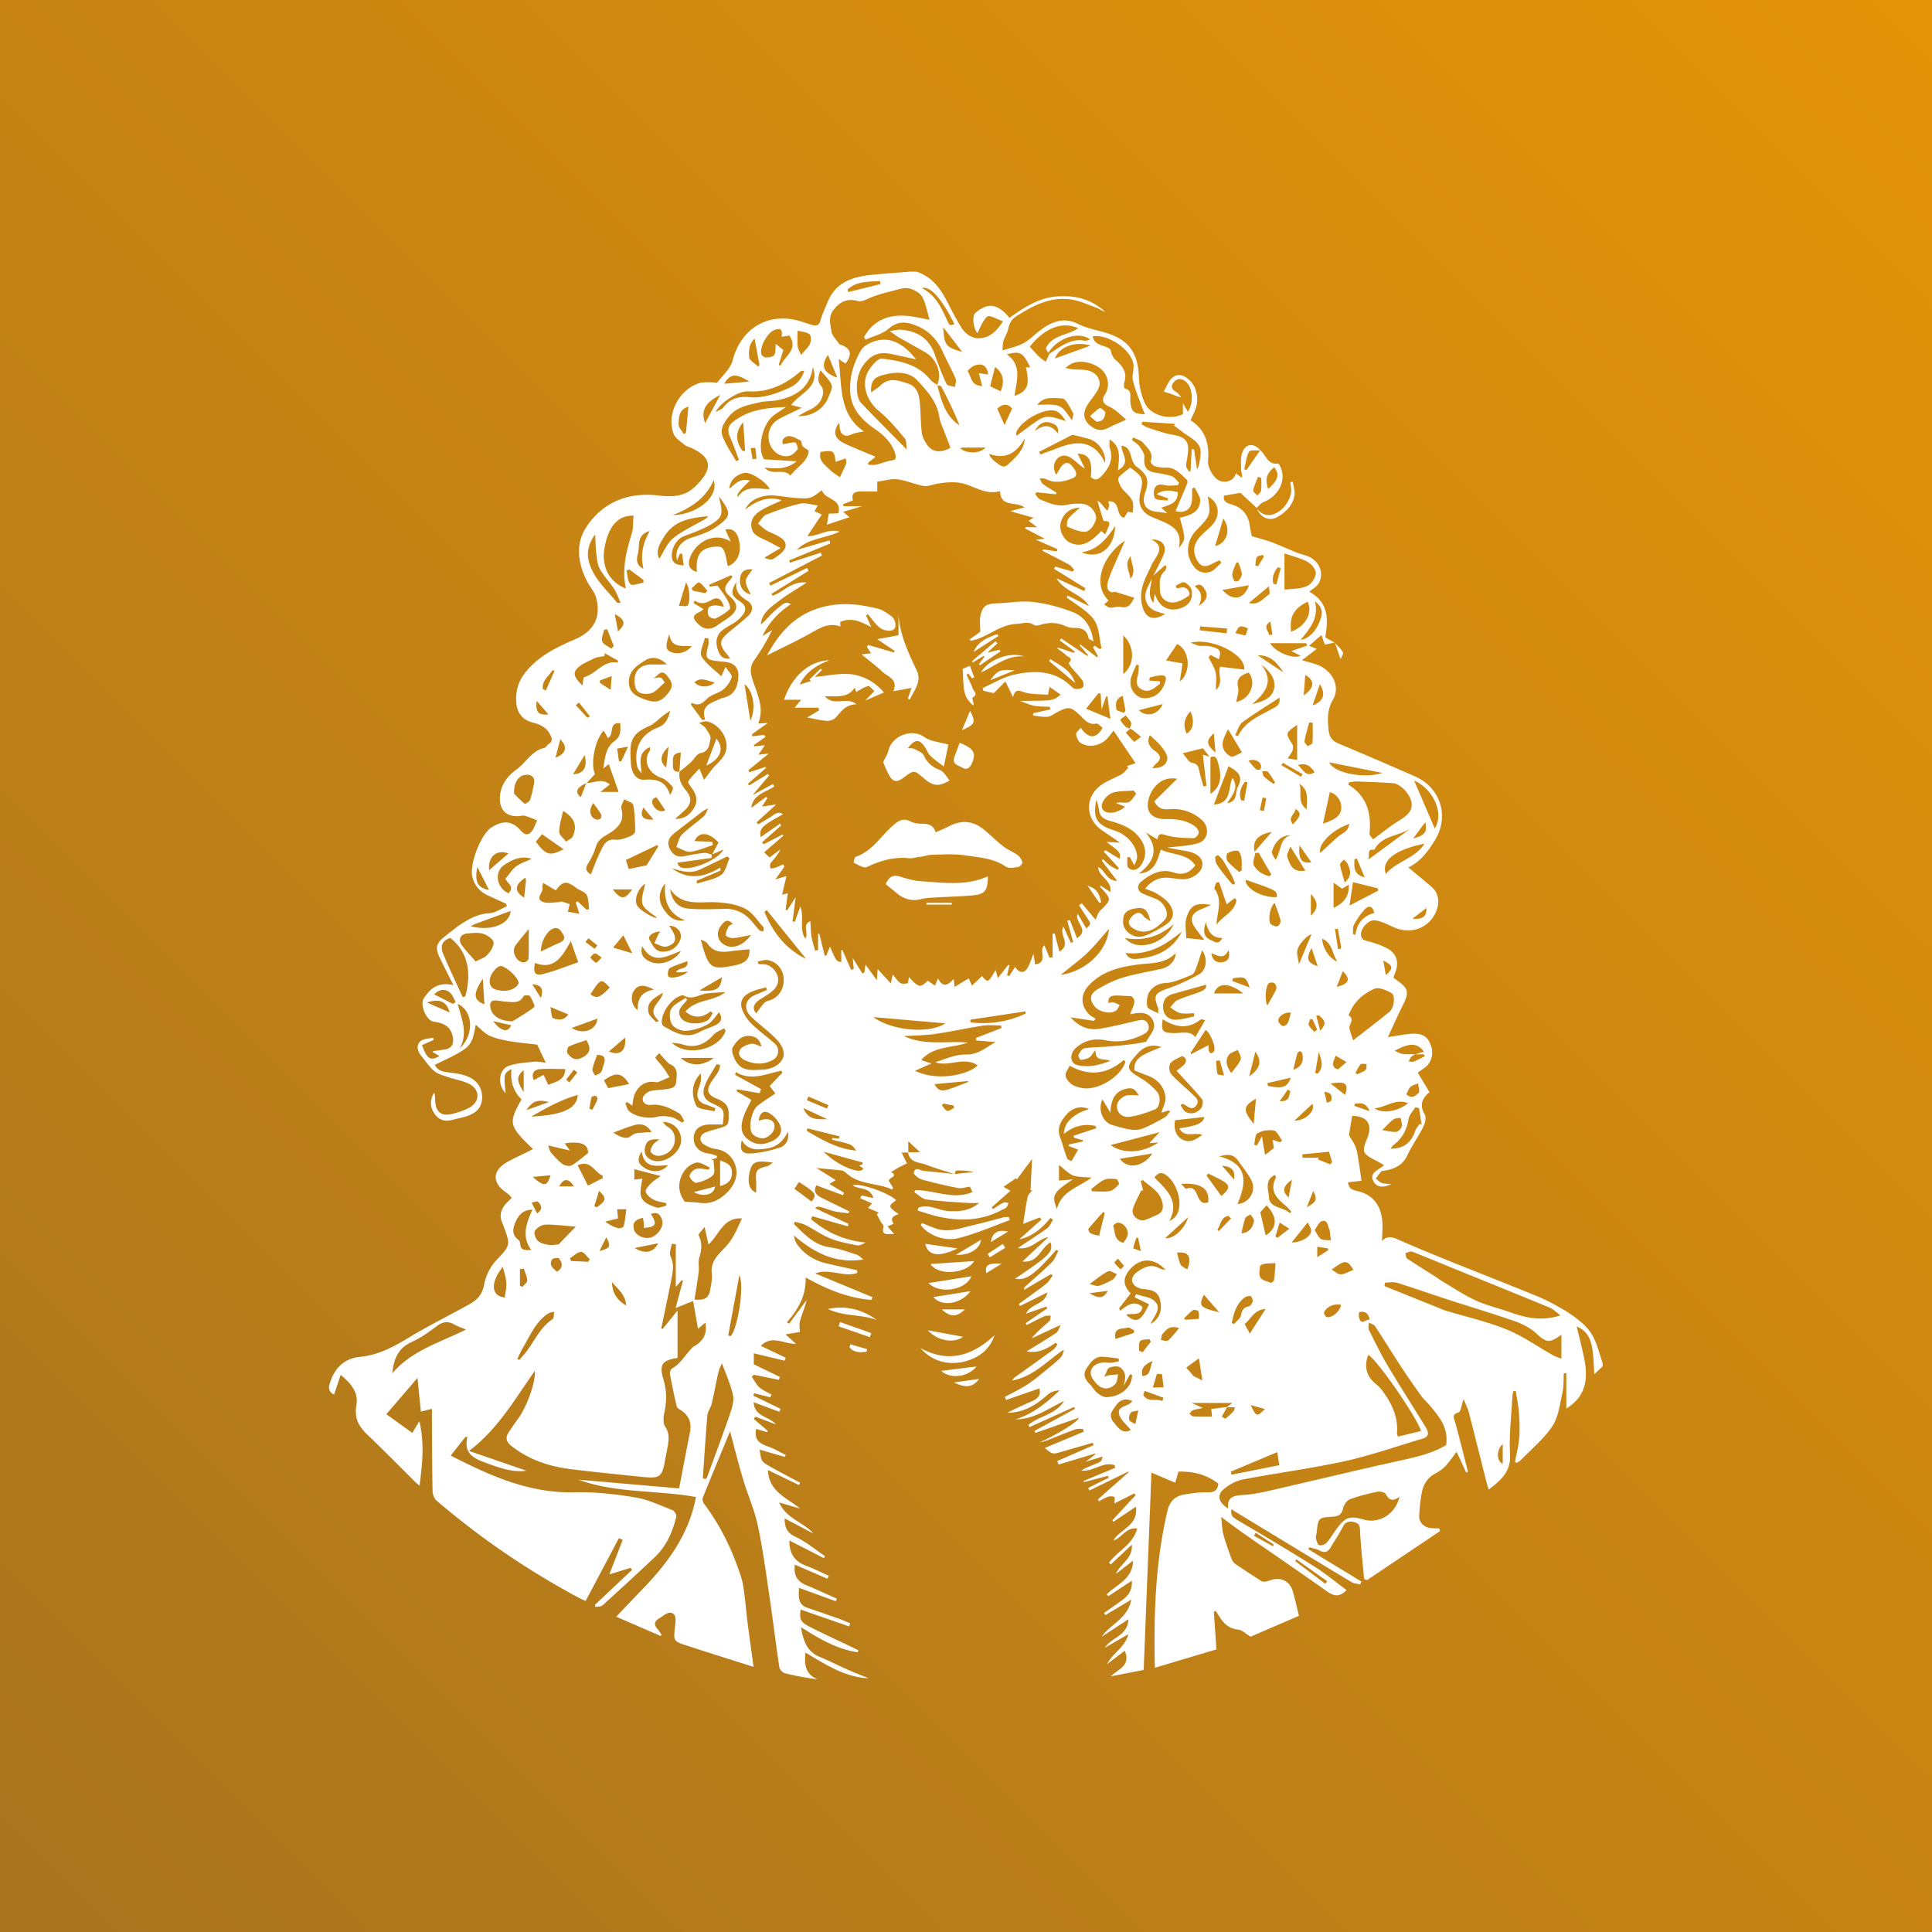 <svg xmlns="http://www.w3.org/2000/svg" width="250" height="250"><rect width="100%" height="100%" fill="#333333" stroke="none"/><linearGradient id="a" x1="250" x2="3.906" y1="0" y2="246.094" gradientUnits="userSpaceOnUse"><stop offset="0" stop-color="#e49408"/><stop offset="1" stop-color="#aa751f"/></linearGradient><path fill="url(#a)" d="M0 0h250v250H0z"/><g fill="#fff"><path d="M117.746 35.156h.848c1.984.64 3.094 2.168 3.992 3.922.562 1.094 1.133 2.184 1.766 3.234.578.961 1.515 1.579 2.605 1.446 1.215-.145 2.086-1 2.828-2.188-.781-.257-1.73-.843-2.02-.613-.617.508-.894 1.43-1.296 2.152-.535-.687-.715-2.226-.254-2.62 1.605-1.376 2.898-1.208 4.414.644 1.844-1.332 3.777-2.594 6.125-2.774 2.324-.18 4.492.34 6.254 2-.41-.136-.77-.41-1.176-.558-1.047-.383-2.09-.864-3.172-1.035-2.676-.426-4.922.746-7.097 2.12-.66.415-.958.926-1.098 1.665-.106.547-.461 1.043-.63 1.586-.108.347-.077.738-.116 1.215 1.078-.36 1.988-.532 2.75-.957.816-.458 1.472-1.18 2.238-1.735 1.453-1.058 2.945-1.652 4.77-.754 1.023.508 2.18.758 3.293 1.063 3.222.879 4.496 2.582 4.605 5.883a8.86 8.86 0 0 0 .773 3.324c.735 1.601 3.23 2.242 4.922 1.414v-1.406l.64 1.09c.755-1.028.642-3.063-.202-3.833-.485-.445-1.078-.586-1.586-.027-.512.559-.3.988.324 1.336.242.133.402.418.602.633-.465-.035-.774-.2-1.102-.328-.355-.137-.723-.243-1.156-.383.191-.367.36-.711.543-1.047.703-1.277 1.652-1.441 2.738-.477 1.024.914 1.348 2.602.75 3.985-.176.41-.367.812-.566 1.242 1.968 1.281 2.437 3.059 2.265 5.227-.054.722.418 1.652.942 2.21.879.938 2.441.536 2.644-.574.278.203.54.399.805.59.078-.41-.106-.719-.11-1.027-.007-.754-.097-1.567.153-2.246.434-1.188 1.508-1.262 2.34-.285-.512.042-1.344-.075-1.473.171-.36.688-.43 1.524-.613 2.301.101.02.195.043.297.063.59-.852 1.18-1.7 1.77-2.547.757.574.921 1.937 2.296 1.715.098-.012.293.359.379.578.684 1.738-.352 3.683-2.297 4.441-.336.133-.582.5-.867.758l.02-.031c-.672-.625-1.344-1.25-2.09-1.946-.637.11-1.387.235-2.141.364-.133.937.625 1.004 1.117 1.172 1.352.457 2.051 1.375 2.238 2.754.07.507.192 1.007.25 1.32.934.277 1.739.465 2.504.754 1.16.437 2.29.957 3.442 1.418.453.183.949.261 1.394.457 1.477.64 2.078 2.293 1.262 3.554-.23.356-.66.586-1.156 1.004 2.625 1.453 2.41 3.72 2.062 5.903.469.265.84.476 1.211.683l.02-.02c-.418.094-.844.188-1.281.282l-.446-1.25c-.562.488-1.039.902-1.61 1.402.407.157.641.246 1.009.39-.641.493-1.176.903-1.91 1.47.707.203 1.187.336 1.667.48 2.204.676 3.368 2.871 2.332 4.64-.773 1.333-.714 2.669-.535 4.079.106.832.532 1.281 1.29 1.598 3.3 1.382 6.585 2.796 9.859 4.234 3.324 1.453 4.48 5.168 2.601 8.234-.882 1.442-1.86 2.79-3.453 3.551 1.067.895 2.082 1.7 3.043 2.559.813.734.988 1.718.692 2.722-.625 2.137-2.739 3.309-4.907 2.715-.699-.187-1.343-.582-2.027-.84-.414-.152-.867-.316-1.297-.308-.738.015-1.66 1.062-1.64 1.816.019.813.69.809 1.265.977.738.222 1.48.48 2.152.843 1.16.625 1.508 1.692 1.075 2.961-.09.262-.192.516-.297.797.133.106.238.2.347.278 1.645 1.16 1.739 1.609.844 3.382-.656 1.305-1.242 2.645-1.898 4.059 1.097-.164 2.05-.363 3.011-.434.891-.07 1.813.075 2.297.942.532.953.598 2.012-.03 2.933-.317.465-.895.747-1.419 1.157.504.828.996 1.644 1.527 2.527-.89.707-1.37 1.594-.617 2.89.219.38.04 1.13-.191 1.594-.621 1.25-1.457 2.391-2.047 3.653-.594 1.277-1.613 1.773-2.879 2.004-.168.03-.402.007-.504.109-.27.281-.484.613-.719.926.258.195.489.453.782.562.293.118.644.086 1.222.14-1.015.532-1.832.423-2.25-.26-.734-1.216.625-1.516 1.313-2.184-.414-.235-.738-.43-1.07-.602-1.762-.914-1.825-1.082-1.083-2.922.711-1.762-.05-2.844-1.968-2.844-.16.965-.32 1.926-.414 2.48.398.7.703 1.102.867 1.556.187.523.27 1.09.36 1.644.144.879.257 1.766.39 2.715l-1.719.191c.024.868.629 1.008 1.211 1.141 1.832.418 2.856 1.64 3.145 3.406.168 1.04.03 2.125.03 3.086.407-.574 1.06-.664 1.88-.304 2.09.917 4.191 1.8 6.304 2.652 3.93 1.59 7.88 3.12 11.801 4.73 1.215.5 2.39 1.118 3.52 1.79.933.554 1.832 1.199 2.625 1.93.566.523 1.035 1.214 1.355 1.917.446.973.707 2.027 1.051 3.047v.426c-.344.328-.691.656-1.07 1.02-.086-1.157-.086-2.321-.29-3.446-.199-1.113-.628-2.176-1.995-2.738.343 1.437.667 2.68.933 3.933.555 2.617.422 5.031-2.27 6.688v-4.567h-.328c-.05.828.012 1.676-.167 2.47-.336 1.483-.5 3.14-1.297 4.355-1.082 1.648-2.692 2.957-4.082 4.402-.145.152-.352.25-.528.375-.082-.04-.164-.078-.246-.121.192-1.016.457-2.028.547-3.055.09-1.047.055-2.113-.02-3.164-.07-.992-.269-1.977-.414-2.96-.101.003-.207.01-.312.015-.043.191-.11.379-.121.574-.13 2.527-.457 5.07-.317 7.586.13 2.3-1.21 3.387-2.761 4.578-.114-.379-.215-.68-.29-.98-.765-3.02-1.515-6.047-2.296-9.063-.137-.527-.406-1.02-.664-1.66-.27.754-.344 1.625-.657 1.723-.972.3-.55.816-.41 1.34.137.507.278 1.015.407 1.523.414 1.61.82 3.219 1.23 4.828a5.51 5.51 0 0 1-.23.086c-.454-.977-.903-1.957-1.243-2.684-.484.63-.922 1.297-1.468 1.871-.38.403-.875.715-1.368.985-1.015.558-1.496 1.476-1.691 2.543-.172.93-.246 1.883-.312 2.828-.063.879.632 1.59 1.539 1.644.351.02.699.036 1.05.051l.094.344c-3.137 2.11-6.277 4.215-9.414 6.324l-.398-.129c-.176-1.965-.395-3.926-.512-5.894-.035-.625.07-1.22-.688-1.446-.668-.195-1.191-.136-1.562.61-.453.906-1.047 1.742-1.559 2.625-.37.633-.804.773-1.472.406-.395-.215-.88-.277-1.32-.41-.032.086-.063.176-.094.262l6.843 4.171c-.05.125-.097.247-.144.372-.375-.094-.793-.102-1.11-.29-5.226-3.148-10.441-6.32-15.574-9.433-.035.926.09.988 1.235 1.664 3.207 1.883 6.402 3.785 9.546 5.762 1.442.906 2.762 2.015 4.13 3.023-.856.926-1.594.84-2.516.184-3.496-2.493-7.047-4.899-10.57-7.348-.985-.684-1.938-1.414-3.133-2.289.113.941.12 1.648.297 2.305.296 1.074.683 2.125 1.07 3.175.094.25.312.497.539.649 1.101.754 2.23 1.473 3.348 2.203.316.137.77-.031 1.234-.18 1.277-.406 2.414.176 2.789 1.477.289 1 .508 2.027.789 3.168-2.164.93-4.336 1.867-6.258 2.695-.672-.406-1.097-.87-1.566-.91-1.11-.102-1.805-.676-2.371-1.535-.192-.297-.387-.594-.578-.887-.079.031-.157.063-.235.09.106 1.59.215 3.18.328 4.887-2.629.785-5.234 1.566-7.964 2.379-.16-6.942.066-13.664 1.628-20.297.29-1.239.985-1.922 2.168-2.121 1-.164 2.02-.317 3.024-.286.898.028 1.316-.27 1.39-1.12-1.515-1.184-3.238-1.606-5.16-1.56-.129.446-.258.91-.41 1.438-.988-.418-1.95-.824-3.082-1.308-.34 8.668-.668 17.054-1.004 25.535l-4.254.828c.95-.93 2.64-1.41 1.797-3.313-.812.622-1.543 1.176-2.273 1.73.695-1.433 2.304-2.12 2.754-3.882-1.106.64-2.082 1.211-3.055 1.774.851-1.368 2.98-1.532 3.059-3.7-1.22.801-2.344 1.54-3.465 2.274 1.152-1.676 3.363-2.328 3.84-4.813-1.25.746-2.31 1.38-3.368 2.008-.054-.094-.109-.18-.168-.273.762-.536 1.524-1.067 2.282-1.61.836-.597 1.414-1.336 1.312-2.566-1.062.7-2.043 1.344-3.023 1.988l-.235-.207c1.266-1.3 3.39-1.976 3.422-4.379a515.34 515.34 0 0 1-2.238 1.719c.676-1.426 2.215-1.98 2.078-3.781-1.008.949-1.867 1.754-2.727 2.558l-.218-.234c1.101-1.508 3.074-2.332 3.644-4.418-1.48-.215-2.004 1.254-3.082 1.543.844-1.477 3.246-1.875 2.906-4.367-1.074.719-1.988 1.336-2.906 1.945-.043-.062-.09-.125-.137-.187 1.008-1.086 2.012-2.172 3.016-3.254-.058-.075-.117-.149-.18-.223-.878.441-1.753.887-2.566 1.293 0-.305.106-.723-.023-.82-.188-.141-.575-.118-.829-.032-.398.133-.757.375-1.132.575-.051-.082-.106-.16-.157-.239 1.332-1.18 2.664-2.355 3.993-3.535-.028-.023-.055-.043-.079-.066-1.667.816-3.335 1.633-5.003 2.445-.055-.113-.114-.223-.168-.332.886-.437 1.77-.875 2.66-1.309-.04-.085-.078-.171-.114-.257-1.027.273-2.054.539-3.082.812-.015-.05-.035-.101-.05-.152l4.082-1.7c-.024-.113-.051-.226-.078-.34-1.512-.523-2.836.919-4.325.692.532-.324 1.082-.543 1.633-.758.992-.394.992-.394 1.149-1.054l-2.207.68c.578-.434.921-.7 1.265-.962-.02-.03-.039-.066-.058-.097l-4.704 1.418c-.054-.153-.113-.301-.171-.453 1.574-.688 3.148-1.375 4.718-2.063-.043-.098-.09-.2-.132-.297-1.333.383-2.668.766-3.997 1.153-1.187.347-1.187.351-2.207-.48 1.692-.708 3.368-1.411 5.043-2.11-.03-.125-.062-.246-.093-.371-.34.02-.707-.036-1.012.074-1.25.457-2.48.969-3.723 1.445-.3.113-.625.168-.933.254 2.109-.945 4.898-2.562 5.156-3.215-1.887.656-3.774 1.317-5.66 1.973-.035-.09-.067-.176-.106-.262l5.239-2.86c-.04-.077-.079-.155-.118-.234-1.922.868-3.847 1.739-5.77 2.606-.042-.102-.089-.203-.132-.3 1.43-1.177 3.54-1.333 4.602-3.087-2.024.98-3.883 2.371-6.282 2.383 2.274-.707 4.04-2.156 5.723-3.762-.605.043-1.16.215-1.555.567-1.492 1.34-3.12 2.34-5.226 2.34a45.856 45.856 0 0 1 3.078-1.442c.992-.426 1.27-.863 1.074-1.715-1.43.5-2.867.996-4.305 1.5-.054-.133-.109-.261-.164-.394.973-.532 1.989-1 2.914-1.61.938-.613 1.797-1.347 2.668-2.062 1.864-1.531 1.887-1.578 2.051-2.45-2.176 1.465-3.976 3.524-6.71 4 .136-.23.323-.382.519-.523 1.629-1.168 3.265-2.328 4.879-3.512.21-.156.328-.437.488-.66-.082-.058-.164-.125-.246-.183-1.113.777-2.27 1.398-3.746 1.11 1.344-.833 2.613-1.583 3.832-2.4.265-.175.351-.609.582-1.038-1.414.66-2.59 1.207-3.766 1.754.703-.883 1.516-1.528 2.281-2.223.157-.145.145-.477.211-.719-.277.02-.586-.039-.824.066-.785.352-1.539.758-2.305 1.145-.042-.082-.085-.16-.128-.242l2.796-1.922-.148-.215c-.816.285-1.633.57-2.602.91.61-1.343 2.422-1.125 2.762-2.746-1.316.653-2.43 1.203-3.547 1.75-.05-.086-.105-.168-.156-.254 1.184-.863 2.387-1.707 3.543-2.61.352-.269.566-.71.844-1.073a9.343 9.343 0 0 0-.227-.184c-1.16.676-2.32 1.36-3.476 2.04-.004-.25.074-.364.172-.454 1.148-1.039 2.332-2.043 3.43-3.129.382-.379.554-.96.823-1.45-.09-.046-.175-.093-.265-.14-2.871 3.266-3.903 3.985-5.332 3.727 4.55-3.063 4.945-3.465 4.601-4.715-1.265.688-1.582 2.727-3.64 2.484 1.175-1.101 2.261-2.12 3.351-3.144-1.363.215-2.133 1.683-3.96 1.41 1.433-.953 2.648-1.715 3.804-2.559.336-.246.508-.722.754-1.09-.106-.085-.211-.167-.316-.253-1.086 1.304-2.305 2.402-4.047 2.773.957-.851 1.91-1.707 2.863-2.559l-.2-.277-2.163.836c.195-1.195.347-2.363.593-3.508.067-.316.399-.582.61-.867a5.364 5.364 0 0 0-.246.04l.203-4.063c-.723.968-1.348 1.808-1.973 2.652-.035-.059-.07-.113-.101-.172-.504.352-1.008.695-1.622 1.125.473.27.688.39.895.508-.844.746-1.633 1.45-2.426 2.148.055.07.106.145.164.215.457-.285.895-.601 1.375-.84.16-.078.418.036.633.059-.086.195-.133.43-.273.574-.137.145-.364.2-.551.301-2.586 1.414-5.328 1.504-8.133.914-.945-.203-1.867-.535-2.797-.809.031-.12.063-.242.098-.367 1.336-.543 2.555.34 3.836.422 1.36.086 2.687.047 4.031-1.035-.664 0-1.078.023-1.488-.004-1.785-.129-3.574-.21-5.34-.457-.555-.074-1.047-.605-1.567-.93.047-.086.098-.175.149-.261 2.422-.063 4.82 1.312 7.371.238l-.328-.7c-.578.075-1.082.266-1.531.176a58.593 58.593 0 0 1-4.7-1.105c-.414-.117-1.07-.648-1.023-.879.164-.851.816-.277 1.273-.234 1.336.12 2.672.27 4.008.41.809-.086 1.617-.172 2.422-.254-.777-.215-1.516-.223-2.254-.195-.05.004-.094.308-.14.472-1.246-.406-2.512-.773-3.739-1.234-.89-.336-2.125-.242-2.312-1.606h1.55c-.613-.578-.984-.925-1.523-1.43v1.462h-.867c.258.523.512 1.031.691 1.402-.507.25-.808.383-1.093.543-.309.172-.602.367-.946.586 1.004.602-.386.691-.293 1.152.18.293.36.582.535.875l-.117.227c-1.937-.887-4.265-.563-5.976-2.156-.149-.133-.34-.282-.528-.305-1.043-.121-2.09-.203-3.293-.316.88.546 1.657 1.03 2.5 1.558-.34.203-.558.336-.82.492.68.414 1.285.782 1.89 1.153a7.54 7.54 0 0 1-.136.312c-1.14-.418-2.277-.844-3.45-1.277-.445.887.06 1.304.747 1.644l3.512 1.723c-.036.086-.07.172-.102.258-.754-.125-1.543-.153-2.262-.39-1.664-.552-1.652-.595-2.062-.282l4.347 2.039c-.039.102-.074.207-.109.309-1.535-.434-3.07-.871-4.601-1.309-.047.129-.098.254-.145.383 1.992 1.707 4.3 2.765 7.035 3.02-.398.234-.781.429-1.113.363-1.156-.235-2.34-.446-3.426-.883-1.133-.457-2.148-1.192-3.242-1.75-.418-.211-.91-.281-1.367-.418-.035.097-.074.2-.11.293 1.356 1.32 2.606 2.746 4.707 3.031 1.168.156 2.305.59 3.442.95.273.085.492.355.836.613-3.684.585-6.414-.93-8.985-3.102.086.457.211.879.461 1.21.938 1.263 2.211 2.04 3.739 2.395 1.324.31 2.656.598 3.988.895v.344c-1.688.613-3.492-.633-5.442.062l7.418 3.07c-.046.122-.09.239-.132.356-3.012-.234-5.746-1.352-8.52-2.906.086 2.37-.984 4.172-2.422 5.812.098.059.196.114.293.168l2.262-3.066c-.215.933-.594 1.816-.863 2.734-.121.414-.02.895-.02 1.41-.371.063-1 .168-1.848.313.543.488.883.8 1.356 1.23-1.633-.015-3.16-1.191-4.55.254l3.218 1.535c-.05.125-.098.254-.145.38l-3.984-.954v1.422l3.383 1.64a14.44 14.44 0 0 1-.149.368c-1.078-.219-2.152-.434-3.23-.652l-.266.253c.317.461.57 1.004.977 1.368.449.398 1.043.64 1.578.945-.059.113-.11.23-.164.344-.695-.172-1.387-.34-2.082-.512-.04.098-.078.195-.117.297 1.18.57 2.363 1.148 3.543 1.722-.051.125-.106.25-.157.375l-3.336-1.238c.11 1.899 2 1.817 2.887 2.871-.887-.336-1.773-.668-2.66-1.004-.07.098-.137.196-.207.293.605.524 1.21 1.043 1.816 1.567a4.042 4.042 0 0 0-.125.14c-.48-.144-.964-.289-1.386-.414-.29 1.457.507 1.922 1.566 2.286.781.269 1.5.714 2.25 1.082-.031.09-.07.171-.102.257-1.07-.308-2.144-.617-3.257-.941.207 1.512.195 1.535 1.285 2.152 1.3.739 2.629 1.422 3.945 2.133-.05.098-.097.195-.148.293l-4.02-1.941c.117 2.824 2.477 3.597 4.176 4.988a731.9 731.9 0 0 1-2.719-.79c.946 2.134 3.137 2.52 4.43 4.02-1.23-.648-2.457-1.293-3.723-1.964.004 1.148.285 1.867 1.403 2.382 1.367.637 2.554 1.653 3.824 2.504-.051.086-.102.172-.153.262l-4.457-2.29c-.015 1.536.551 2.645 2.043 3.22 1.032.398 2.032.89 3.043 1.343l-.171.387a1724.07 1724.07 0 0 0-4.215-1.82c-.164 1.426.336 2.207 1.62 2.722 1.29.516 2.548 1.118 3.821 1.684-.047.113-.094.223-.137.332-1.586-.578-3.172-1.16-4.746-1.734-.168 1.601.098 2.242 1.094 2.586 1.348.465 2.695.925 4.043 1.402.5.184.988.402 1.48.606-.046.132-.097.261-.144.394-2.106-.73-4.211-1.46-6.281-2.18-.164 1.184-.035 1.602 1.09 2.184 1.835.945 3.722 1.8 5.585 2.691.274.133.543.27.813.407-.04.082-.082.164-.125.242-2.672-.403-4.965-1.754-7.32-3.246.304 1.773.785 3.172 2.43 3.847 1.265.52 2.48 1.149 3.734 1.703.851.375 1.722.708 2.586 1.06-3.094-.118-5.559-1.794-8.164-3.321-.18 1.582.023 2.808 1.562 3.469-1.473-.204-2.852-.446-4.203-.79-.3-.078-.695-.472-.738-.77-.465-3.085-.836-6.183-1.293-9.273-.45-3.046-.856-6.105-1.5-9.109-.434-2.012-1.293-3.922-1.883-5.898-.602-2.012-1.11-4.051-1.703-6.258-1.219 2.945-2.387 5.754-3.524 8.582-.082.207-.004.57.137.758 1.82 2.43 3.223 5.082 4.266 7.93.324.878.66 1.773.816 2.69.262 1.59.371 3.204.574 4.805.23 1.825.492 3.645.774 5.715-3.075-.98-5.914-1.863-8.739-2.789-1.636-.539-1.625-.613-1.437-2.308.062-.582.176-1.442-.133-1.711-.644-.559-1.266.164-1.86.504-.679.382-.777.84-.234 1.43.196.214.336.476.5.718-.039.05-.082.102-.12.156l-5.75-2.492c1.148-1.207 2.202-2.328 3.273-3.43 3.332-3.433 6.14-7.171 7.047-12.054-4.985-.922-10.254-.45-15.215-2.246 4.316.37 8.629.746 13.031 1.125.477-2.465.934-4.871 1.406-7.278.25-1.265-.183-2.25-1.289-2.91-.176-.105-.39-.265-.43-.437a92.294 92.294 0 0 1-.863-4.106c-.043-.242.07-.676.246-.773 1.207-.668 1.79-1.918 2.746-2.813.075-.07.192-.09.278-.148 1.168-.79 1.531-1.61 1.308-2.992l-.96.808-.626-3.601c-.648.261-1.367.55-2.265.914.347-1.313.648-2.438.949-3.559-.047-.02-.094-.043-.14-.062l-.786.886v-5.535l-.527-.035c-.07.54-.363 1.191-.164 1.598.586 1.207.234 2.343.012 3.5-.38 1.945-.797 3.882-1.2 5.824l.184.082c.601-.75 1.203-1.492 1.918-2.383v6.137c-2.016.312-2.399.879-1.817 2.805.43 1.421.43 2.82.114 4.265-.125.582-.192 1.38.101 1.809.524.77.489 1.504.368 2.304-.098.66-.239 1.313-.36 1.97-.406 2.28-.652 2.48-3.031 2.237-3.074-.312-6.156-.62-9.223-1-2.793-.351-5.398-1.218-7.652-3.003-.703-.555-.805-1.086-.332-1.79.375-.55.746-1.109 1.144-1.644 1.164-1.57 2.344-4.793 2.227-6.285-2.586 3.656-4.754 7.52-8.512 10.367l7.406 2.559c-1.671.261-3.449-.348-5.242-1.02-1.55-.578-2.91-1.184-2.375-3.375a8.492 8.492 0 0 1-.304.066c-.602.77-1.2 1.54-1.856 2.375 5.133 2.633 10.18 4.887 16.012 4.75 2.617-.062 5.27.23 7.86.657 1.655.27 3.241 1.039 4.831 1.656.242.094.54.61.48.848-.48 1.972-1.28 3.808-2.784 5.23a442.61 442.61 0 0 1-6.754 6.23c-.207.184-.61.149-.922.212a25.177 25.177 0 0 1-.07-.266c1.601-1.512 3.203-3.02 4.8-4.527a6.397 6.397 0 0 0-.183-.266l-2.743.84c.637-1.656 1.18-3.063 1.723-4.469l-.496-.207c-1.43 2.703-2.863 5.402-4.3 8.121-.278-.125-.54-.226-.786-.36A103.023 103.023 0 0 1 56.47 194.16c-.309-.262-.489-.836-.496-1.27-.063-3.132-.063-6.269-.082-9.402v-1.187c-.54.137-.93.238-1.426.363-.145-1.418-.281-2.777-.445-4.36-1.442 1.68-2.715 3.16-4.032 4.696 1.184.852 2.258 1.625 3.36 2.414l.918-1.512c.68 2.922.375 5.559.027 8.344-.266-.226-.406-.328-.527-.445-2.09-2.074-4.153-4.184-6.286-6.211-1.128-1.07-1.648-2.172-1.359-3.8.29-1.634-.738-2.821-2.039-3.876-.305.906-.574 1.715-.855 2.543-.707-.36-.75-.828-.536-1.504.61-1.945 1.875-3.183 3.883-3.375 2.446-.23 4.442-1.355 6.477-2.582 2.515-1.52 5.164-2.816 7.73-4.254.946-.535 1.63-1.219 1.852-2.469.195-1.101.758-2.293 1.52-3.113 1.882-2.039 1.964-1.965.96-4.625-.039-.101-.074-.2-.117-.293-.496-1.105-.066-1.965.707-2.738.164-.16.332-.313.512-.48-.137-.172-.211-.294-.313-.383a7.303 7.303 0 0 0-.582-.457c-1.578-1.153-1.582-2.625.059-3.657.875-.55 1.844-.953 2.77-1.422.261-.128.519-.265.816-.421-3.133-3.02-3.207-3.336-1.48-6.426-1.07-1.04-1.473-2.367-1.294-3.926-1.011.578-1.011.578-.765 3.121-1.07-1.012-.922-3.039.379-3.52 1.011-.374 2.156-.421 3.246-.542.504-.055 1.027.07 1.566.113-.387-.816-.734-1.547-1.11-2.332-1.089-.129-2.3-.227-3.495-.43-.914-.16-1.852-.347-2.684-.73-.664-.305-1.183-.922-1.77-1.403-.542 2.91-.542 2.91-5.285 5.172.36.797 1.04.895 1.809.989.922.113 1.906.242 2.715.652 1.133.578 1.734 1.648 1.562 2.98-.152 1.16-1.004 1.72-2.02 2.055-.593.195-1.222.293-1.827.461-.969.273-1.754-.008-2.301-.824-.582-.871-.602-1.797-.016-2.711.118.394.086.793.121 1.183.121 1.352.82 1.899 2.141 1.586.773-.187 1.566-.433 2.262-.812 1.402-.766 1.43-2.328.015-3.07-.851-.446-1.859-.579-2.777-.899-.613-.21-1.297-.379-1.77-.781-.648-.543-1.128-1.29-1.671-1.953-.496-.606-.707-1.352-.118-1.895.375-.344 1.086-.328 1.645-.472.02.105.043.207.062.308l-1.5.66c.668 1.825 1.079 2.078 2.262 1.422-.3-.18-.59-.351-.89-.527.078-.086.093-.125.117-.13.488-.065.976-.124 1.46-.198.9-.133 1.22-.758 1.036-1.653-.281-1.41-1.281-1.78-2.5-1.957-.926-.136-1.766-2.18-1.278-2.957.852-1.36 1.934-2.226 3.856-1.754-.652-1.308-1.207-2.394-1.738-3.492-.649-1.332-.516-1.91.636-2.824.61-.48 1.207-.973 1.84-1.414 1.192-.82 2.41-1.496 3.942-1.586.757-.043 1.488-.582 2.23-.895l-.07-.316c-.79-.36-1.574-.723-2.363-1.082-1.028-.465-1.7-1.25-2.004-2.316-.465-1.61 1.05-5.625 2.488-6.512 1.254-.774 2.36-.922 3.465.125.402.379.883 1.176 1.566.558.418-.375.578-1.043.852-1.582-.528-.199-1.051-.425-1.594-.585-.223-.063-.488.019-.734.039-1.598.128-2.547-.743-2.5-2.36.046-1.613.945-2.805 2.168-3.687 1.23-.883 1.953-2.418 3.593-2.778.207-.043.34-.359.543-.488.555-.352.469-.727.2-1.242-.493-.938-1.32-1.317-2.266-1.555-1.285-.324-1.973-1.191-2.102-2.46-.156-1.606.274-3.012 1.368-4.274 1.69-1.961 3.921-3.04 6.214-4.031 2.43-1.055 3.387-2.793 2.743-5.368-.176-.707-.739-1.316-1.098-1.988-1.266-2.351-1.633-4.937-.192-7.144 2.118-3.243 5.434-4.57 9.31-4.11 1.76.211 3.413.16 4.73-1.101 2.132-2.047 2.57-3.657-.415-5.047-.285-.133-.632-.184-.863-.38-.523-.44-1.222-.859-1.449-1.444-.977-2.547.691-5.754 3.344-6.575.445-.136.953-.086 1.433-.105.309-.016.785.129.907-.02.71-.894 1.671-1.77 1.949-2.808 1.12-4.27 4.781-6.383 9.008-4.989.43.145.863.293 1.3.41.547.141.903.051 1.075-.62.207-.805.601-1.567.91-2.348.992-2.5 3.117-3.238 5.515-3.504 1.707-.184 3.426-.29 5.137-.43zm65.371 101.258c-.176.113-.383.2-.515.352-.145.156-.22.375-.325.57.215.016.457.11.637.039.492-.188.953-.445 1.43-.68-.024-.09-.047-.175-.067-.265h-1.187l1.168-.332c-.926-1.305-2.059-1.059-3.801-.121.457.183.758.378 1.082.414.52.062 1.05.02 1.578.023zm-24.324 45.652-.695 1.246c.168.09.422.293.488.247.383-.29.734-.63 1.066-.977.09-.094.078-.285.125-.484h-1.027c.156-.118.305-.239.707-.555h-5.25l1.434.648c-.516.114-.926.168-1.309.305-.172.066-.281.297-.422.453.172.113.34.324.512.332.777.035 1.555.016 2.41.016-.035-.371-.062-.656-.094-.977.688-.082 1.371-.172 2.055-.254zm-2.164-84.101v4.765c1.344-.933 1.559-2.12.926-4.214-.184-.61-.438-.723-.965-.512-.324-.41-.645-.813-.938-1.18-.84.211-1.593.399-2.613.653.477.523.781 1.16 1.172 1.218.687.11.844.434.96.993.15.703.364 1.39.552 2.085.129-.035.257-.062.386-.093-.148-1.32-.297-2.637-.457-4.04.383.13.68.227.977.325zm-7.379-23.488c.434-.875.906-1.73 1.293-2.625.512-1.188-.078-2.086-1.566-2.04 1.675.82.953 1.747.398 2.665-.094.148-.207.289-.277.449-.746 1.668-1.778 3.226-1.348 5.242.375 1.773 1.344 2.277 3.016 1.289-.41-.121-.778-.219-1.133-.344-1.11-.386-1.68-1.472-1.32-2.61.175-.554.48-1.065.722-1.597-.097 1.035-.605 2.094.219 3.102.043-.297.082-.598.16-1.153.188.41.25.563.328.711.574 1.09 1.613 1.528 2.836 1.192 1.192-.328 1.79-1.067 1.637-2.317-.05-.406-.531-.902-.938-1.078-.265-.117-.746.254-1.132.41.039.118.082.235.12.352.294-.035.587-.113.876-.105.566.02 1.035.84.632 1.113-.628.43-1.43.863-2.14.832-.836-.031-1.547-.653-1.547-1.688 0-.843-.156-1.718.625-2.37.148-.126.172-.395.25-.598-.07-.055-.14-.114-.211-.168-.5.445-1 .886-1.5 1.336zm-73.371 26.84c.988.03 2.027-.692 3.02.203-.348.28-.66.523-1.208.957h2.356L78.78 98.87l-.722.574c.242-1.351.27-2.718 1.515-3.593.785-.551.735-1.418.684-2.262-1.582-.18-.707 1.55-1.621 1.91-.082-.164-.149-.32-.23-.465-.087-.16-.188-.316-.302-.496-1.18 1.332-1.699 4.348-1.117 5.633-.386.418-.734.793-1.086 1.164-1.289.543-1.578 1.176-.742 1.812.242-.62.48-1.226.719-1.832zm12.031-1.434c.063-.828.125-1.653.188-2.508-1.262.094-.989.93-1.024 1.64-.031.653.246.9.867.837-.164.988.254 1.757.868 2.492.742.883.66 1.699-.192 2.496-.351.328-.719.644-1.25 1.12 1.32.024 1.969-.632 2.453-1.444.508-.844.305-1.68-.25-2.461-.215-.301-.601-.797-.507-.942.402-.61.953-1.12 1.44-1.66.231.563.419 1.016.602 1.465.442-.586.735-.996 1.047-1.383.575-.7 1.371-1.305 1.692-2.101.656-1.625-.649-3.72-2.383-4.086-.254-.051-.555.093-1.004.18.398.32.711.468.863.718.274.438.711 1 .614 1.395-.168.691-.157 1.609-1.286 1.808-.488.086-.847.82-1.296 1.23-.465.423-.961.805-1.442 1.204zm33.371-50.067c.524 1.973.985 3.977 2.88 5.22-.68-1.72-1.497-3.368-2.345-5-.066-.13-.37-.13-.562-.192.668-1.453.016-3.344-1.5-4.239-1.152-.68-2.328-1.304-3.488-1.972-.305-.176-.579-.406-1.114-.79.668-.093 1.008-.202 1.336-.183 2.207.145 3.774 1.14 4.512 3.317.43 1.261.91 2.503 1.477 3.703.12.25.726.27 1.105.394.031-.363.195-.781.07-1.074-.527-1.219-1.16-2.39-1.718-3.598-.817-1.757-2.118-2.922-3.985-3.488-1.129-.34-2.004-.191-2.969.629-.808.691-1.972.957-2.98 1.41-.066-.113-.137-.226-.203-.34.226-.332.422-.699.687-1 1.516-1.71 3.477-1.968 5.59-1.652.711.105 1.414.266 2.211.418-.336-1.117-.48-2.137-.957-2.973-.3-.523-1.055-.926-1.683-1.086-.56-.14-1.23.082-1.829.239-1.175.308-2.382.582-3.476 1.082-.496.222-.852.433-1.41.293-1.332-.344-2.258.12-3.09 1.191-.692.898-.38 1.848-.258 2.734.078.582.64 1.098 1 1.633.05.074.18.102.281.14 1.254.466 1.438 1.223.547 2.415-.238-.156-.48-.313-.883-.578.43 3.543.008 7.156 3.254 9.347-.558.133-1.14.18-1.633.414-.648.31-1.226.145-1.433-.585-.082-.286-.07-.598-.11-.954-.886 1.133-.652 2.075.684 2.7 1.254.586 2.547 1.093 4.012 1.714-.367.293-.66.536-.957.774l-.012.262c.336 0 .684.054 1.008-.012.523-.11 1.031-.297 1.547-.45.343-.1.922-.12.984-.312.106-.328-.047-.785-.203-1.14-.523-1.196-1.45-2.028-2.516-2.762-1.636-1.13-2.968-2.531-3.125-4.645-.14-1.965.399-3.808 1.391-5.5.215-.367.637-.664 1.031-.86 2.16-1.077 4.145-.429 6.086 2.044-1.144-.25-2.16-.469-3.176-.691-1.652-.364-2.726.132-3.703 1.527-1.058 1.52-.93 4.07-.254 4.777 1.907 2 3.868 3.953 5.942 6.063-.09-.543-.012-1.149-.278-1.47-1.027-1.222-2.058-2.487-3.293-3.487-1.335-1.078-2.175-2.844-1.714-4.504.265-.961 1.468-2.375 2.035-2.313 2.367.278 4.664.711 6.293 2.727.222.285.59.46.894.683zm-12.797 16.602c.508-1.973-1.78-1.711-2.117-2.984-1.465 1.086-1.465 1.113-3.23 1.011-.98-.054-1.953-.246-2.93-.324-1.703-.133-3.277.617-3.781 1.82 1.48-1.183 3.047-1.77 4.73-1.195-.832.395-1.777.754-2.629 1.27-.761.457-1.418 1.093-1.304 2.125.117 1.054.984 1.351 1.785 1.726.582.27 1.133.594 2 1.051-.906.535-1.5.89-2.098 1.242.383.188.867.332 1.149.156.586-.37 1.3-.82 1.53-1.406.313-.808-.437-1.312-1.124-1.66-.438-.223-.91-.383-1.324-.645-.38-.238-.7-.574-1.047-.867.351-.394.629-.972 1.066-1.144 1.418-.567 2.88-1.074 4.363-1.418.676-.156 1.45.125 2.293.219-.246.44-.351.625-.425.761.363.168.656.301.953.438-.168.234-.336.469-.496.707-.45.672-.887 1.347-1.364 2.062 1.368.082 2.582-1.023 4.168-.574-1.965.918-4.07.86-5.55 2.367l4.226-1.23c.04.133.078.265.113.394-1.773.73-3.55 1.465-5.328 2.196l.106.296c1.332-.433 2.664-.867 3.996-1.296.047.125.09.25.137.375-2.274 1.187-4.551 2.37-6.829 3.554.059.114.118.227.172.34 1.582-.762 3.164-1.527 4.743-2.293.062.125.128.25.19.375l-4.804 2.977c.047.082.094.16.137.238 1.41-.422 2.422-1.937 4.418-1.691-1.356.886-2.52 1.543-3.559 2.355-1.023.8-2.234 1.512-2.375 3.063.676-.52 1.172-1.22 1.801-1.762 1.379-1.2 1.422-1.176 2.102-.871-1.602 1.066-2.875 2.39-3.692 4.14l1.246-.785a25.158 25.158 0 0 1-2.242 3.805c-.535.75-.629 1.406-.367 2.32.555 1.934 1.71 3.809.812 5.969.403-.023.7-.047 1.254-.082-.828.594-1.453 1.043-2.078 1.488.031.082.063.164.098.246.488-.058.973-.12 1.457-.18.078.083.16.16.238.243-.52.367-1.039.73-1.558 1.097.046.047.093.086.136.133.399-.043.797-.078 1.325-.132-.317.46-.547.792-.848 1.222.457-.05.793-.086 1.348-.148-.993.812-1.813 1.488-2.633 2.16.043.082.082.164.125.246l2.086-.68c.023.043.05.086.078.125l-2.356 2.063c.055.07.11.136.164.207l2.43-1.488c.047.074.09.148.133.222-.762.906-1.516 1.809-2.102 2.504.703-.379 1.66-.894 2.614-1.41.062.102.125.2.183.3-1.125.778-2.758 1.005-2.988 2.782.648-.477 1.289-.953 1.934-1.434l.144.196c-.2.308-.402.62-.687 1.066.726-.11 1.273-.187 1.832-.27-.875.801-1.707 1.56-2.536 2.313.075.082.149.168.223.25.512-.3 1.024-.594 1.531-.902.5-.301.938-.864 1.688-.407-2.817 1.547-3.106 1.836-2.903 2.97.848-.595 1.676-1.173 2.504-1.75.047.077.098.155.149.234-.824.726-1.649 1.457-2.473 2.187l.211.246c.82-.422 1.64-.844 2.457-1.262.028.055.05.11.078.165-.808.699-1.62 1.402-2.484 2.152l.71.656c.524-.39.962-.715 1.4-1.043-.348.727-.856 1.25-1.294 1.82-.11.137-.011.438-.007.665.21-.036.433-.043.632-.114.352-.125.688-.289 1.035-.437.051.101.098.207.149.308-.356.496-.707.993-1.172 1.637.55-.156.926-.266 1.43-.41-.2.86-.367 1.586-.555 2.402l.734-.195c-.097.75-.195 1.45-.285 2.148.067.02.133.04.203.055.309-.473.621-.945 1.098-1.68-.16 1.258-.281 2.196-.402 3.13.101.011.199.019.297.03.203-.562.406-1.12.714-1.976.528 1.504-.18 2.894.633 4.176.528-.824-.488-1.73.66-2.278.051.743.051 1.399.153 2.043.101.61.308 1.2.468 1.797.125-.031.25-.066.38-.097v-2.11c.05 0 .105.004.156.004.234.95.464 1.899.703 2.848.07-.008.144-.02.219-.028.14-.355.28-.71.457-1.152.832 1.914.832 1.914 1.464 1.996v-1.52a.99.99 0 0 0 .141-.046c.383.863.762 1.722 1.14 2.582.114-.043.223-.09.337-.137l-.141-1.41c.465.742.867 1.375 1.266 2.008.085-.047.168-.09.257-.137.04-.316.082-.633.133-1.012.48.653.89 1.215 1.473 2.012.055-.727.082-1.082.105-1.437.532.582 1.028 1.12 1.707 1.859.13-.637.18-.871.243-1.172.988 1.297.988 1.297 1.972 1.145.04-.243.074-.485.125-.801 1.254 1.386 1.469 1.422 2.434.472.308.215.617.426.937.645.137-.328.246-.598.39-.938.54 1.075 1.153 1.075 2.032.063.04.344.074.648.117 1.043l1.825-1.113c.168.367.28.625.425.933.485-.457.895-.84 1.301-1.222.82.953.774.789 1.762-.782.086.332.164.625.27 1.04l1.394-1.747c.039.035.078.07.117.102-.101.43-.203.855-.305 1.285.094.031.184.063.274.098.254-.395.508-.785.77-1.188.472.742 1.081.883 1.515.258.367-.531.54-1.2.86-1.953.081.558.14.933.202 1.367 1.793-.219.372-1.887 1.211-2.453.215.523.434 1.047.649 1.57l.41-.023v-3.086c.09.004.18.004.27.008l.609 2.34c1.605-.97-.117-2.184.523-3.235.352.762.657 1.434.965 2.102.098-.04.192-.078.29-.114l-.75-2.757c.105-.032.214-.067.32-.098l.93 2.36c1.695-1.083-.352-2.036.077-3.165.41.684.77 1.293 1.137 1.903.606-.59.606-.586.238-1.153-.398-.613-.796-1.234-1.199-1.847l.38-.246c.577.699 1.16 1.39 1.765 2.117.226-.461.324-.899.593-1.164 1.493-1.47 1.504-1.453.06-3.02-.036-.035-.028-.11-.056-.273.442.293.817.547 1.313.875.254-1.582-1.543-1.918-1.555-3.23.887.421 1.047 1.75 2.446 1.792-.762-.996-1.383-1.812-2.004-2.629l.183-.183c.309.289.594.601.93.847.293.215.64.356.965.532l.136-.246c-.648-.708-1.3-1.41-1.953-2.118.067-.058.133-.12.2-.183.605.363 1.207.73 1.867 1.125.12-.832.12-.832-1.715-2.192.55.032.996.055 1.77.098-.958-.652-1.645-1.125-2.333-1.594-2.07-1.41-2.297-4.078-.347-5.687.84-.696 1.957-1.047 2.925-1.606.313-.187.54-.527.805-.797l-.168-.226c.34-.113.68-.23 1.117-.38-.992-1.46-1.914-2.815-2.851-4.202-.293.367-.54.707-.82 1.015-.883.954-2.442 1.246-3.458.551-.312-.21-.523-.719-.566-1.113-.023-.234.371-.516.613-.817 1.008 1.47 2.024 1.422 2.817-.019-.278-.188-.606-.586-.844-.535-.945.195-1.437-.445-1.969-.961-1.285-1.254-1.597-1.317-3.191-.442-.367.2-.746.497-1.137.524-.613.047-1.238-.094-1.86-.156.012-.106.028-.207.044-.313l2.183-.48c-.015-.114-.027-.227-.047-.34-.683-.04-1.378-.012-2.046-.14-.625-.126-1.22-.41-1.829-.63 4.336-.015 4.336-.015 5.266-.812-.469-.324-.91-.633-1.43-.996l-.21 1.02c-1.032-.087-2.028-.052-2.954-.29-.675-.176-1.246-.629-1.566.582-.367-.75-.625-1.27-.996-2.011l-1.496 1.507c-.336-.074-.844-.191-1.356-.312l-.082-.356c1.332-.582 2.61-1.386 3.996-1.703 2.563-.586 5.145-.625 7.297 1.332.207.192.43.457.672.489.328.043.762-.012.996-.207.14-.118.102-.665-.05-.88-.426-.601-.958-1.12-1.43-1.69-.149-.177-.371-.552-.332-.587.64-.586-.07-.734-.32-.972-.352-.336-.77-.602-1.16-.899.019-.039.038-.074.054-.113.7.226 1.402.457 2.101.683a3.85 3.85 0 0 1 .09-.18c-.644-.472-1.289-.948-1.933-1.425.058-.09.117-.176.172-.266 1.136.762 2.273 1.528 3.406 2.29a7.94 7.94 0 0 0 .086-.122c-.367-.43-.738-.859-1.106-1.285.032-.031.063-.062.098-.094l2.184 1.676.093-.14c-.21-.403-.43-.801-.64-1.204.078-.058.16-.109.242-.164.203.145.41.286.613.43.082-.039.168-.078.254-.121-.336-1.348-.254-2.895-1.195-3.965-.91-1.035-2.196-1.746-3.313-2.597.043-.083.086-.16.13-.239.917.45 1.839.906 2.757 1.36-.95-1.63-3.074-1.786-4.219-3.61l3.606 1.656c.05-.12.105-.238.16-.355-1.356-.84-2.711-1.676-4.063-2.516.047-.097.098-.191.145-.285.75.215 1.5.426 2.25.64l.2-.245c-.212-.223-.388-.508-.645-.645-1.137-.625-2.301-1.207-3.454-1.8l.082-.184c.59.086 1.18.176 1.77.262.027-.098.055-.192.086-.29-.895-.39-1.785-.785-2.805-1.234.387-.035.64-.058 1.176-.11-1.004-.523-1.781-.929-2.559-1.331.024-.055.043-.11.067-.164h1.488c-.488-.368-.797-.602-1.11-.836.204-.117.356-.207.657-.383-1.063-.305-1.95-.555-3.035-.863l1.863-.485c-1.156-.82-3.113.043-3.168-2.101-2.16.613-3.738-1.063-5.762-1.137a9.967 9.967 0 0 0-2.89.297c-.438.113-.922.238-1.344.148-1.11-.23-2.176-.687-3.289-.84-.762-.101-1.57.168-2.61.301v1.266h-1.835c-.844 0-1.63.055-1.301 1.156-.492.192-.895.344-1.3.504.026.082.05.168.077.254h2.41c-.863.254-1.586.465-2.453.719.356.316.54.476.797.707-1 .332-1.875.625-2.91.965.105-.598.176-1.016.25-1.434.488-.008.906-.027 1.234-.043zm25.649-2.715c-.063.078-.121.156-.18.234.211.235.379.583.64.692 1.153.48 2.298 1 3.622.664.535-.133 1.12-.125 1.68-.11.953.024 1.742.723 1.93 1.645.116.59-.66 1.95-1.403 1.98-.766.036-1.567-.355-2.313-.66-.09-.035-.054-.78.137-1.027.402-.516.95-.922 1.504-1.437-1.332.043-2.23.816-2.52 2.058-.19.84.36 2.016 1.141 2.426 1.328.695 2.535.273 4.125-1.45.168.137.34.274.52.423.75-1.63.726-1.696-.223-1.723-.281-.926-.535-1.773-.79-2.617.372.191.606.515.856.824.137.168.301.313.453.465.07-.23.172-.457.208-.695.02-.141-.06-.297-.106-.52 1.668-.094.879 1.828 2.035 2.129.164-.262.36-.574.512-.809.195.047.406.098.617.145.016-.399.106-.817.035-1.2-.191-1.038-1.308-1.437-1.715-2.456-.234-.582-.332-.77.067-1.133.41-.371.86-.707 1.273-1.047 1.602 1.14 1.77 1.41 1.332 3.168-.289 1.148-.132 2.098.782 2.82.453.356 1.046.551 1.593.778 1.57.656 3.125 1.304 2.59 3.64.399-.484.738-.957.703-1.402-.066-.824-.351-1.625-.558-2.492.984-.332 2.515-.496 2.62-2.204.04-.562-.468-1.156-.726-1.738-.097.043-.195.09-.297.137-.062.762.086 1.629-.23 2.258-.426.836-1.336.879-1.926.652.524-1.234 1.035-2.422 1.524-3.617.05-.129-.012-.39-.114-.48-.785-.676-1.437-1.563-2.656-1.516a4.375 4.375 0 0 1-1.457-.192c-.23-.07-.582-.48-.531-.605.43-1.102-.399-1.715-.934-2.375-.293-.363-.871-.496-1.316-.73-.055.105-.114.21-.168.312.336.285.75.512.992.86.297.417.664.956.621 1.41-.113 1.195.227 1.769 1.41 1.968.723.125 1.465.227 2.153.473.359.133.62.55.925.84-.058.11-.113.222-.172.336-.543 0-1.109.093-1.628-.024-.63-.136-1.188-.133-1.399.512-.125.379-.074 1.117.145 1.238.445.242 1.062.176 1.605.239l.012-.278-1.461-.539c1.047-.719 1.867-.441 2.73-.277.051 1.465-1.09 1.64-2.125 2.02l.75.706c-.484-.066-.863-.136-1.242-.168-1.504-.117-2.113-1.039-1.61-2.457.579-1.629.321-2.355-1.128-3.414-.254-.183-.43-.527-.54-.836-.277-.761-.284-1.695-1.374-1.859-.07 1.012 1.308 2.223-.469 3.172.11-1.528.516-2.969-1.078-3.973 0 .461-.082.797.012 1.074.511 1.496-.059 2.61-1.086 3.676-.524.54-.883.543-1.367.094.238-2.129-.243-2.977-1.7-3.004.317.645.633 1.285.946 1.926-.828-.453-1.391-1.242-2.153-1.563-1.222-.515-2.41.89-1.566 2.352.336-.504.543-.996.906-1.309.613-.523 1.035.043 1.36.465.328.43.566 1.027-.145 1.313-1.117.445-2.277.699-3.457.101-.227-.117-.535-.07-.805-.101.137.25.211.582.418.734.563.418 1.184.766 1.781 1.14a4.548 4.548 0 0 0-.097.196c-.836-.086-1.668-.168-2.5-.258zM187.125 187c.348-2.254-.898-3.668-2.082-5.105-.356-.434-.805-.797-1.129-1.25a113.968 113.968 0 0 1-2.672-3.883c-1.117-1.703-2.176-3.438-3.3-5.137-.16-.238-.536-.336-.813-.496-.004.324-.117.7.008.953.793 1.598 1.578 3.203 2.488 4.73 1.582 2.657 3.262 5.258 4.875 7.895.363.598.5 1.188-.445 1.461-3.325.973-6.606 2.152-9.98 2.894-4.38.961-8.845 1.536-13.25 2.383-.903.172-1.84.696-2.536 1.309-.86.762-.566 1.691.637 2.453-.18-1.574.816-1.68 1.965-1.758 1.082-.07 2.16-.273 3.218-.515 5.47-1.25 10.922-2.57 16.395-3.79 2.328-.511 4.66-.972 6.621-2.144zm-36.105-77.32c1.363-.18 2.738-.188 4-.57 1.375-.415 1.546-2.094.457-3.044-1.204-1.046-2.606-1.476-4.188-1.359-.723.055-1.41-.008-1.914-1.012l2.95-2.925c-1.653-.262-2.645.55-3.302 1.656-.386.656-.632 1.66-.425 2.351.27.895 1.234 1.23 2.246 1.211 1.351-.027 2.683.137 3.816.965.238.176.492.574.453.824-.043.266-.43.684-.656.68-1.137-.027-2.305-.039-3.387-.328-.691-.184-1.156-.477-1.312.488-.563-.344-1.035-.625-1.5-.906 1.672 2.047 1.203 3.727-.887 5.332 2.133-.18 2.36-1.742 2.844-3.106 1.531.739 3.406.461 4.45 2.043-.743.997-1.602 1.313-2.849.907-1.593-.524-2.98.23-4.164 1.215-.527.437-.574 1.144.227 1.527.57.27 1.172.469 1.75.715 1.078.46 1.758 1.965 1.101 2.656-.792.836-1.707 1.645-2.984 1.54-.45-.036-.934-.267-1.3-.544-.684-.52-.305-1.086.144-1.512.46-.437.969-.53 1.422.106.152.215.445.328.855.613-.37-1.496-.781-1.824-1.812-1.676-1.325.196-1.746.633-1.727 1.809.02 1.234 1.477 2.23 2.777 1.766.915-.325 1.778-.836 2.61-1.348 1.137-.7 1.379-1.676.617-2.758-.387-.547-1.004-.953-1.582-1.324-.457-.297-1.012-.445-1.57-.676.797-.996 1.75-1.496 2.968-1.414.598.04 1.188.152 1.782.191 1.234.082 2.527-.8 2.652-1.785.117-.925-.676-1.625-2.105-1.863-.836-.14-1.668-.3-2.457-.445zm-4.75 21.574c.18-.887.988-1.703.117-2.344-.715-.039-1.285-.078-1.852-.09-.875-.02-1.18.25-1.09.98.203-.042.418-.144.606-.1.293.066.566.23.851.355-.175.254-.297.597-.535.75-.719.457-2.133.136-2.695-.547-.711-.863-.684-1.617.289-2.203 1.035-.625 2.148-1.192 3.297-1.543 1.637-.496 3.344-.762 5.015-1.14 1.059-.243 1.86-1.083 1.856-2.032-1.363 1.39-3.106 1.25-4.762 1.457-2.394.305-4.719.832-6.465 2.7-1.129 1.206-1.093 2.687.094 3.823.219.211.52.332.785.496a7.862 7.862 0 0 0-.219.286c-.93-.141-1.855-.282-3.019-.457 1.137 1.285 2.379 1.695 3.75 1.476 1.625-.258 3.227-.672 4.828-1.047.598-.14 1.164-.195 1.441.461.301.719-.171 1.106-.757 1.387-1.496.719-3.063 1.027-4.707.695-1.438-.285-2.735-.031-3.84.95-.91.8-.82 2.042.172 2.265 1.367.313 2.695.043 4.25-.55-.856-.41-1.973.19-1.922-1.407-.418.508-.57.824-.824.969-.325.187-.727.277-1.102.3-.086.008-.348-.496-.273-.64.168-.34.457-.805.754-.852 1.035-.16 2.093-.148 3.14-.23a79.969 79.969 0 0 0 3.215-.332c.527-.059 1.047-.18 1.66-.29.344-.796 1.41-1.609.863-2.745-.566-1.188-1.742-1.078-2.921-.801zm55.652 38.957c-.563-.418-.918-.809-1.356-.988-4.308-1.778-8.629-3.524-12.949-5.278-1.625-.66-3.238-1.351-4.875-1.976-.238-.094-.59.117-.887.183.07.239.063.594.223.7 1.211.816 2.457 1.578 3.688 2.363.265.168.511.375.78.535 1.462.86 2.876 1.82 4.407 2.527 1.387.645 2.914.985 4.363 1.496 2.043.723 4.098 1.25 6.606.438zm-83.52-31.652c2.828 1.398 6.887.546 8.11-.7-1.762-1.195-3.66.22-5.48-.398 1.304-.434 2.648-1.04 3.972-1.008 1.598.035 2.586-.937 3.828-1.613-.84-.07-1.684-.137-2.523-.207-.004-.11-.004-.219-.008-.324l3.3-1.286-.07-.328c-.777 0-1.57-.097-2.332.02-2.07.316-4.117.781-6.191 1.078-1.328.191-2.692.191-4.04.277 2.684 1.266 5.5.598 8.298.836-2.094.727-4.543.453-6.059 2.27.285.094.668.222 1.32.441-.855.38-1.414.625-2.125.942zm-24.879 6.949h-1.628c-1.313.008-2.079.617-2.125 1.68-.051 1.175.734 1.968 2.003 2.09.344.03.676.199 1.008.308l-.058.27-.703.187c.105.035.207.066.312.105 0 .649.266 1.54-.059 1.891-.511.555-1.39.832-2.168 1.027-.226.059-.867-.558-.875-.875-.007-.316.493-.828.856-.93.5-.132 1.082.044 1.629.087.047-.094.086-.188.133-.286-.59-.23-1.239-.73-1.758-.62-.621.132-1.313.671-1.645 1.23-.71 1.191-.812 2.5.164 3.816.602.051 1.336.082 2.067.172 1.34.164 2.402-.394 3.32-1.265.938-.887 1.516-2.079 1.238-3.293-.293-1.301-1.21-2.25-2.71-2.438-.5-.059-1.008-.309-1.442-.586-.66-.418-.555-1.238.164-1.52.488-.19.996-.331 1.5-.476 1.602-.46 1.567-.457 1.54-2.102-.02-1.042-.669-1.453-1.49-1.796-.71-.29-1.417-.704-1.046-1.618.262-.648.781-1.191 1.14-1.808.165-.27.223-.602.325-.903-.156-.058-.309-.12-.465-.18-.523.93-1.164 1.813-1.54 2.798-.429 1.117-.058 1.824.895 2.273 1.653.781 1.653.781 1.418 2.762zm11.665-98.024c-.387 2.723-2.235 3.836-4.653 4.313-.722.14-1.484.082-2.195.254-1.434.355-2.945.543-3.996 1.816-.637.774-1.203 1.633-.848 2.582.43 1.137 1.16 2.156 1.758 3.23l.367-.167c-.367-.953-.695-1.922-1.11-2.852-.355-.793-.417-1.472.333-2.062 1.937-1.532 4.207-1.84 6.867-1.926-.711.48-1.188.766-1.617 1.101-1.563 1.243-2.098 4.426-1.223 5.66 1.524.094 2.84.176 4.207.258-1.207 1.032-2.629.993-4.129.813.91 1.137 2.461.012 3.324 1.043.922-1.192 2.352-1.902 2.36-3.246-.403-.293-.656-.406-.797-.602-.133-.187-.078-.59-.227-.672-.504-.27-1.082-.629-1.597-.59-.438.036-1 .516-.676 1.043.625-.105 1.11-.257 1.578-.218.133.011.398.734.281.89-.277.371-.715.778-1.148.856-1.098.195-2.133-.582-2.477-1.688-.382-1.242.118-2.504 1.285-3.129.887-.476 1.81-.894 2.895-1.425-.582-.153-.969-.258-1.367-.364 1.117-1.566 3.762-2.218 2.805-4.918zm96.859 125.22c-1.57 1.163-1.95 1.038-3.313-.208-.746-.684-1.734-1.187-2.703-1.523-2.77-.973-5.59-1.805-8.383-2.715-2.293-.742-4.566-1.547-6.867-2.266-.476-.148-1.039-.02-1.562-.02-.024.15-.043.301-.063.45 2.645 1.066 5.29 2.129 7.938 3.195.031.012.07.004.101.016 2.61.785 5.29 1.39 7.797 2.414 2.09.855 3.977 2.203 5.961 3.32.305.172.652.27 1.094.446v-3.11zm-27.438-71.481-.164.289c2.426 1.484 3.028 3.699 2.77 6.3-.028.282.34.606.46.801 1.259-.918 2.31-1.793 3.466-2.492 1.172-.71 1.687-1.371 1.488-2.363-.211-1.063-1.434-2.348-2.395-2.414-1.543-.11-3.09-.164-4.636-.223-.325-.016-.657.063-.989.102zm6.48 92.46c-.757.56-1.312.555-1.75-.335-.116-.243-.757-.391-1.105-.32-1.195.25-2.39.542-3.53.972-.4.145-.802.695-.9 1.129-.163.758-.519 1.078-1.261 1.121-1.977.125-1.973.14-2.176 2.16-.02.207-.137.434-.09.617.086.336.192.828.422.914.258.098.766-.086.973-.316.484-.543.844-1.203 1.285-1.793 1.14-1.531 1.703-1.715 3.543-1.191 1.988.558 4.086-.739 4.59-2.957zm-90.144-2.378c.125.027.25.054.375.078.07-.102.164-.196.203-.309.989-2.699 2-5.387 2.934-8.101.27-.778.55-1.692.39-2.45-.3-1.398-.925-2.73-1.413-4.085-.34.53-.477 1.109-.598 1.687-.25 1.188-.469 2.379-.754 3.559-.121.504-.504.964-.547 1.464-.234 2.715-.402 5.438-.59 8.157zm59.325-55.817c-1.305-.437-2.305-.047-3.2.985-1.425 1.636-1.34 1.918.524 3.03a8.715 8.715 0 0 1 2.129 1.782c.562.656.367 2.016-.274 2.27-1.058.425-2.168.808-3.293.96-.699.098-1.492-.273-1.613-1.175-.106-.805.703-1.61 1.582-1.637.39-.012.79.031 1.23.05-.437-.82-.816-1.058-1.613-.874-1.515.348-2.015 1.5-2.047 3.117l-1.039-1.73c-.64 1.289.035 2.937 1.227 3.297.804.242 1.62.476 2.449.605.492.074 1.066.055 1.52-.129.972-.398 1.906-.906 2.82-1.426.3-.168.496-.511.742-.777-.059-.047-.117-.094-.176-.145-.304.094-.61.188-.953.29.211-.754.602-1.418.528-2.024-.176-1.379-1.04-2.328-2.383-2.8-.582-.208-1.149-.454-1.633-.65-.113-1.124.523-1.648 1.246-2.042.707-.387 1.484-.656 2.227-.977zm-37.54-84.71c.543-.403.93-.63 1.243-.93 1.132-1.086 2.367-.59 3.554-.203 1.086.351 1.387 1.34 1.489 2.335.132 1.325.105 2.66.261 3.985.063.539.348 1.101.664 1.558.825 1.172 1.957 1 3.024.438.074-.04-.434-1.18-.66-1.809-.266-.738-.649-1.465-.762-2.226-.293-1.98-1.652-3.418-2.852-4.711-1.183-1.274-3.168-1.13-4.87-.547-.84.285-1.188.95-1.09 2.11zM91.172 158.77c-.387.52-.84.917-.77 1.062.461.961.418 1.863.098 2.863-.188.59-.016 1.285-.094 1.922-.144 1.188-.351 2.363-.535 3.547 1.367.113 1.856-.215 2.035-1.297.117-.687.281-1.402.2-2.078-.235-1.863 1.304-2.773 2.195-3.926.793-1.027 1.187-2.101 1.707-3.199-2.465-.152-2.93 2.137-4.328 3.367-.168-.758-.297-1.332-.508-2.261zm6.058-16.446c-.328.688-.761 1.414-1.023 2.203-.34 1.024-.469 2.07.547 2.883 1.004.8 2.023.778 3.148.254.856-.398 1.375-1.078 1.094-1.906-.23-.668-.828-1.352-1.45-1.719-.75-.441-1.28.035-1.359.996 1.286-.523 2.274-.031 1.989 1.07-.125.48-.75 1.036-1.25 1.16-.453.118-1.215-.152-1.535-.515-.653-.742-.125-3.133.707-3.73.734-.532 1.5-1.024 2.23-1.524-.262-.348-.5-.66-.734-.965.582-.61 1.117-1.168 1.648-1.726a3.881 3.881 0 0 0-.129-.254c-1.957.379-3.89 1.394-5.906.168-.027.125-.055.246-.078.37l3.351 1.84c-.062.176-.125.356-.19.532-.954-.168-1.907-.328-2.86-.496l-.137.23c.652.38 1.305.758 1.937 1.13zm77.864-7.703c1.758-1.371 3.261-2.504 4.71-3.703.587-.488.786-2.098.266-2.402-.652-.383-1.656-.813-2.222-.567-1.336.578-2.504 1.547-3.137 2.969-.074.156-.223.45-.203.46.86.532.004 1.157.113 1.716.078.414.246.816.473 1.527zm-94.106-58.46c-.531-2.528.051-4.817.758-7.106.227-.727.16-1.543.234-2.336-2.007-.012-3.152 1.277-3.707 3.918-.53 2.543.442 4.613 2.715 5.523zm96.055 99.167c-.563 1.54-.215 2.781.977 3.742.296.243.582.516.812.82 1.238 1.66 2.125 3.45 1.93 5.61-.008.113.082.238.14.398 1.028-.25 2.004-.488 2.989-.722-.653-1.953-5.805-9.39-6.848-9.848zm-88.785-30.066c.094-.075.191-.149.285-.223-.215-.332-.36-.789-.664-.969-1.117-.668-2.285-1.246-3.656-1.097-.645.07-1.11-.29-1.051-.864.039-.34.531-.777.91-.902.586-.195 1.25-.129 1.871-.234.64-.106 1.469-.086 1.54-.97.062-.823.347-1.808-.766-2.28-.153-.067-.286-.196-.403-.32-.351-.368-.691-.75-1.035-1.126-.168.207-.523.536-.477.61.27.422.657.77.958 1.175.316.422.582.883.867 1.329-.489.21-.973.43-1.469.625-.121.047-.281.02-.418 0-1.21-.164-2.043.422-2.563 1.43-.242.468-.253 1.054-.374 1.617a97.783 97.783 0 0 0-.665-.458c-.074.047-.148.098-.226.145.129.313.195.676.398.926.649.8 2.645 1.137 3.633.851.598-.172 1.317-.097 1.95.032.472.097.902.457 1.355.703zm57.472-90.973c-.652-.52-1.312-1.258-2.136-1.637-.903-.418-1.098-.847-.598-1.636.73-1.157.297-2.508-.43-3.172-1.027-.95-2.812-1.317-3.91-.778-.285.141-.535.348-.8.524.765.246 1.453.219 2.132.254.871.039 1.7.246 2.137 1.093.438.856-.047 1.547-.523 2.22-.329.456-.688.89-.965 1.374-.684 1.18-.282 2.188.894 2.856 1.13.64 1.922-.094 2.82-.469.372-.152.735-.332 1.38-.629zm-46.48 73.805c-.04-.114-.082-.223-.117-.336-.578.168-1.172.285-1.723.508-1.523.617-1.879 1.55-1.105 2.953a5.576 5.576 0 0 0 1.09 1.398c.906.832 1.89 1.574 2.816 2.38.738.636.621 1.706-.227 2.171-1.168.637-2.363.559-3.546.047-.626-.27-1.047-.813-.653-1.41.262-.395.899-.64 1.406-.735.383-.07.832.203 1.348.356-.234-.863-.625-1.266-1.406-1.367-1.215-.153-1.844.683-2.32 1.48-.22.371.09 1.184.355 1.688.8 1.52 2.3 1.226 3.629 1.175.625-.027 1.348-.261 1.84-.644 1.11-.852 1.027-2.063-.246-3.36-.957-.976-2.079-1.789-3.082-2.718-1.207-1.114-.938-2.422.566-3.004.469-.176.918-.387 1.375-.582zm-5.371.285c-.809.055-1.621.082-2.426.176-.992.117-1.922.914-2.992.254-.11-.07-.344.02-.504.082-1.191.476-2.344 2.148-2.324 3.39.004.176.105.434.242.512 1.469.832 2.934 1.7 4.703.727.61-.336 1.297-.536 1.93-.829.89-.406 1.015-1.015.531-1.699-.465.516-.867 1.242-1.477 1.567-.847.453-1.843.761-2.796.828-.594.039-1.477-.32-1.786-.793-.332-.516-.421-1.52-.128-2.031.359-.633 1.222-.977 1.867-1.446.066.086.133.168.199.254-.492.707-1.496 1.293-.8 2.34.53.8 2.355.965 3.433.324.3-.176.457-.605.676-.914l-.258-.27c-1.067.868-2.121.981-3.278.047 1.43-1.652 3.602-1.257 5.188-2.52zm-33.582 43.664c-.621-.262-1.098-.41-1.512-.652-.832-.485-1.512-.364-2.277.214-1.004.758-2.051 1.516-3.192 2.024-1.738.773-2.363 2.121-2.546 4.066 2.574-2.992 6.152-3.957 9.527-5.652zm90.523-7.715c-1.441-1.586-3.168-1.586-4.484-.2-1.082 1.142-1.07 2.188-.024 3.224l-1.496 1.941c.043.11.086.219.13.324.91-.695 1.812-1.453 2.89-.48-.203 1.23-1.34.746-2.125.984 1.312 1.184 1.922.887 2.976-1.351-.62-.301-1.238-.598-1.859-.899.059-.137.11-.27.164-.406.817.281 1.832.351 2.406.89 1.008.95-.074 1.926-.511 2.958 1.172-.645 1.59-1.81 1.187-3.231-.308-1.07-1.207-1.195-2.168-1.285-.43-.04-.976-.27-1.215-.602-.441-.613-.117-1.187.461-1.601.891-.64 1.805-1.086 2.907-.465.222.129.507.137.761.2zm-58.656-55.394.082.418c-.965.304-1.91.75-2.898.863-.582.066-1.223-.387-1.84-.61.234-.543.344-1.218.734-1.605.871-.86 1.906-1.555 2.824-2.371.278-.246.391-.68.579-1.027-.653.257-1.043.628-1.47.96-.991.786-2.023 1.524-3.003 2.325-.656.539-.91 1.218-.453 2.047.433.789 1.054 1.039 1.933.843.817-.183 1.649-.32 2.485-.41.308-.031.64.133.965.215-.008.145-.012.29-.02.434-1.465.203-2.93.41-4.418.617.164.734.781.726 1.375.687 1.61-.105 4.211-1.433 4.543-2.379-.414.184-.766.332-1.43.621l.825-1.546c-1.27-1.36-2.528-1.457-3.11-.18.778.031 1.535.062 2.297.098zm49.234-65.414c.262 1.37 1.676 1.042 2.313 1.746.11.48.258.968.59 1.254.933.804 1.61 1.644 1.176 2.98-.079.238-.008.758.074.777 1.015.22.64 1.07.707 1.625.152 1.356.344 1.61 1.89 1.711-.144-.355-.273-.66-.386-.968-.407-1.137-.89-2.262-1.168-3.43-.153-.645.172-1.39.074-2.059-.281-1.922-3.27-3.949-5.27-3.636zm-54.68 48.453c-.292.199-.593.386-.874.597-.617.465-1.16 1.086-1.844 1.383-2.512 1.094-2.516 2.137-2.367 4.77.086 1.46.793 2.257 1.781 2.175 1.555-.128 2.762.188 3.29 1.977.23-.379.468-.867.327-1.04-.398-.476-.898-.995-1.46-1.183-1.497-.496-2.489-2.082-1.481-3.527.062-.09.008-.258.008-.45-1.657.763-1.164 2.114-1.07 3.388-.27-.301-.516-.606-.583-.946-.46-2.289.512-4.156 2.68-4.969 1.016-.382 1.355-1.168 1.594-2.175zm-10.827 25.73c.113-.016.23-.023.343-.039-.054-.504-.078-1.016-.18-1.512-.163-.777-.929-.84-1.44-1.226-1.27-.95-1.727-.996-2.692.285-.527-.313-1.059-.625-1.656-.977-.036.305-.106.489-.07.649.132.62-.989 1.36.019 1.805.59.257 1.375.062 2.07.058.137 0 .285-.11.406-.082.364.094.711.227 1.032.332-.094.379-.164.668-.243.98.536.098.997.18 1.485.266-.168-.523-.313-.992-.461-1.457.078-.055.152-.105.226-.16.387.363.774.719 1.16 1.078zm90.32-46.094v4.688c.871-.11 1.945-.07 2.86-.43.554-.219 1.124-1.023 1.195-1.625.058-.472-.524-1.23-1.024-1.512-.883-.5-1.918-.73-3.031-1.12zM59.883 129.04l.324-.105c.895-3.274.227-5.871-1.937-7.563-1.075.3-1.301 1.117-.95 1.977.785 1.925 1.7 3.797 2.563 5.691zm30.992-35.867c.125-.02.25-.04.371-.063-.566-1.664.578-2.09 1.66-2.554.192-.082.38-.196.582-.235 1.528-.304 1.977-1.394 2.059-2.773.058-1.004-.438-1.676-1.442-1.86-.343-.062-.695-.082-1.046-.12-1.743-.18-1.856-.36-1.407-2.032.082-.289.012-.62.012-.933-.152-.012-.305-.028-.457-.04-.172.797-.73 1.817-.43 2.348.559.992 1.621 1.695 2.551 2.598l.559-1.207c.347.55.883 1.035.793 1.324a3.548 3.548 0 0 1-1.114 1.617c-.605.488-1.523.617-2.054 1.153-.606.609-1.102 1.027-1.996.539-.04.074-.079.152-.118.23.493.668.985 1.336 1.477 2.008zm-14.422 19.98c.41-1 .746-1.976 1.203-2.89.403-.809.715-1.75 2.004-1.606.59.067 1.238-.203 1.828-.418.285-.101.7-.418.7-.636-.004-1.153-.036-2.317-.247-3.438-.062-.312-.761-.5-1.171-.742-.137.394-.461.844-.372 1.183.332 1.266.024 2.043-1.039 2.875-.796.622-1.91.899-2.25 2.082-.226.778-.601 1.532-1.035 2.22-.375.59-.27.945.38 1.37zm61.965 24.746c-.219.485-.586.91-.535 1.278.058.41.43.851.785 1.125.34.262.824.367 1.258.469 1.972.453 5.05-1.356 5.691-3.329.012-.039-.066-.113-.18-.296-2.148 1.878-4.507 2.164-7.019.753zm-2.766-92.234c-.148-.289-.351-.516-.304-.625.808-1.723 2.8-1.613 4.175-2.574-2.308-.996-4.527.215-6.27 2.39.395.434.77.883 1.188 1.293.262.25.582.438.88.657.128-.278.253-.555.386-.832.043-.09.078-.203.152-.25 1.387-.86 2.676-1.989 4.508-1.633.192.039.41-.09.707-.16-1.445-1.121-4.21-.243-5.422 1.734zM91.035 78.82c-.2.157-.308.282-.445.34-1 .434-1.04.8-.278 1.555.813.805 1.614.851 2.52.191.453-.328.941-.61 1.395-.937 1.324-.957 1.394-1.801.14-2.871-.726-.618-.629-1.16-.12-1.793.179-.223.358-.442.538-.66-.055-.07-.11-.145-.168-.215l-2.86 1.242c.032.078.063.16.095.242.43-.059.859-.117 1.011-.133.524.762.965 1.317 1.301 1.926.188.336.406.98.258 1.121-.52.492-1.164.887-1.817 1.192-.214.101-.75-.09-.878-.305-.165-.278-.176-.758-.043-1.059.086-.199.543-.3.84-.316.359-.016.726.101 1.152.176-.328-1.063-.809-1.352-1.645-.86-.738.434-1.383.578-2.144.047l-.13.34 1.278.777zm54.344 100.547c.27-.906.43-1.82-.45-2.43-.312-.218-.972-.12-1.39.047-.258.11-.355.614-.64 1.164.413-.132.503-.18.601-.187.39-.047.79-.078 1.184-.117-.106.406-.09.914-.332 1.199-.602.703-1.485.82-2.172.27-.508-.403-1.075-1.157-1.04-1.723.048-.867.903-1.254 1.79-1.293.277-.016.562.07.836.047.34-.028.668-.121 1.004-.184 0-.125-.004-.246-.004-.367-.672-.078-1.34-.184-2.016-.23-1.14-.079-1.676.785-2.18 1.562-.472.723-.164 1.39.426 1.969.352.34.582.812.953 1.117.344.281.817.598 1.219.582 1.285-.047 2.39-.566 3.062-1.73.188-.32.196-.75.29-1.13l-.31-.085c-.273.507-.554 1.011-.831 1.52zM94.559 70.09c-2.11-1.367-4.668.078-5.329 2.25-.238.785.02 1.426.946 1.66-.125-1.66.199-2.629 1.265-3.027.625-.235 1.73-.38 2.024-.047.488.562.508 1.543.719 2.336 1.277-.45 1.898-1.871 1.363-3.621-.285-.938-.863-1.32-1.695-1.106.238.52.472 1.035.707 1.555zm53.363 83.965c-.086 0-.172.004-.258.004-.367.8-.836 1.578-1.078 2.418-.227.777.703 1.613 1.496 1.402.563-.152 1.094-.441 1.637-.676.687-.3.851-.797.703-1.535-.293-1.492-1.578-2.09-2.547-2.969-.023-.023-.172.082-.27.133.11.418.215.82.317 1.223zm-2.344-84.078c-2.535 1.562-4.473 5.418-2.133 7.726-.191.172-.382.348-.578.524.262.144.512.382.781.402.446.035.934-.192 1.352-.098 1.063.242 1.375-.418 1.773-1.18-.812-.253-1.515-.472-2.492-.78-.543.245-1.199-.18-.949-1.153.32-1.223.914-2.371 1.406-3.547.262-.637.559-1.262.84-1.894zm-79.266 62.18c.786-.489 1.864-1.098 2.833-1.852.12-.094-.297-.977-.575-1.422-.082-.13-.757-.11-.824.015-.516 1.004-1.398.758-2.215.727-.453-.02-.898-.137-1.351-.164-.59-.043-.817.25-.735.844.149 1.078 1.164 1.84 2.868 1.851zm79.891-21.243-.344.023c.047.473-.082 1.18.176 1.383.61.48 1.27.2 1.68-.46.656-1.063.605-2.133-.059-3.172-.937-1.461-2.46-2.028-4.015-2.461-.805-.227-1.325-.54-1.43-1.415-.055-.46-.215-.906-.328-1.359-.531 2.41.043 3.32 2.3 4.004 1.622.488 2.938 1.992 2.962 3.445.003.29-.184.582-.352 1.082-.305-.55-.45-.812-.59-1.07zm-55.531 10.64c1.016 3.766 1.281 3.958 4.187 3.41 1.633-.304 2.18-.827 2.118-2.132-.551.055-1.102.106-1.649.164-1.371.149-2.785.55-3.793-.91-.176-.254-.57-.356-.863-.531zm65.61-57.308c.41 2.356.366 2.473-1.321 4.215-.219.227-.441.46-.61.719-.902 1.355-.808 2.965.18 4.187.563.7 1.344.883 2.078.625.551-.191.965-.773 1.438-1.18-.086-.105-.172-.21-.258-.312-.336.16-.672.316-1 .492-.906.488-1.496.29-1.96-.637-.571-1.136-.282-2.113.53-2.98.457-.488.993-.895 1.45-1.383 1.203-1.281.949-3.023-.528-3.746zm.355 20.496c-.082.106-.16.215-.242.32.316.649.746 1.27.906 1.954.156.66.035 1.386.035 2.273 1.074-.992.156-2.11.566-3.012 1.032.121 2.067.246 3.098.368.266-1.93-4.215-4.188-6.941-3.473.52.187.789.344 1.078.383.449.062.922-.016 1.367.074 1.371.266 1.601.637 1.207 1.672-.344-.176-.711-.371-1.074-.559zm-17.13 64.02c-.374-.145-.804-.305-1.234-.469.02-.066.04-.137.055-.203.602-.125 1.203-.254 1.805-.383-.004-.055-.012-.113-.016-.168-.383-.105-.762-.207-1.14-.316l-.04-.266c.973-.32 1.946-.637 2.922-.957-.03-.102-.062-.203-.097-.305-1.48-.32-2.825-.015-4.117 1.055.07-.602.214-1.137.527-1.543.328-.426.785-.781 1.246-1.062.46-.286 1-.438 1.504-.649-1.18-.45-2.14-.121-2.883.691-.742.82-1.312 1.739-.871 2.95.332.906.57 1.847.918 2.746.078.199.434.293.562.37.325-.558.575-.987.86-1.491zm-77.956-24.348c.558-.3 1.152-.46 1.5-.844.41-.453.89-1.136.812-1.644-.066-.438-.816-.926-1.36-1.098-.605-.191-1.32-.094-1.983-.043-.934.074-1.301.785-.758 1.531.554.758 1.218 1.438 1.789 2.098zm25.164-9.375c.16 1.402.98 2.414 2.289 2.531 1.558.14 3.148.075 4.723.035 1.273-.035 2.34.387 3.226 1.266.469.469.852 1.016 1.305 1.504.11.11.332.11.504.164.015-.184.12-.45.039-.539-.77-.852-1.434-1.945-2.399-2.43-1.132-.57-2.523-.761-3.816-.82-2.074-.094-4.297.563-5.871-1.71zm-2.153-27.258c.31-.043.649-.18.915-.094.226.075.37.407.55.626-.632.507-1.218 1.312-1.918 1.425-.593.098-1.73.196-1.945-1.047-.297-1.707.555-2.754 2.32-2.714.52.011 1.032 0 1.797 0-.945-.993-2.027-.98-2.648-.602-.953.578-2.102 1.223-2.242 2.605-.106 1.04.34 1.801 1.351 2.247 1.88.835 2.684.738 3.637-.442.777-.965.715-1.375-.074-2.36-.754-.945-1.172.04-1.743.356zm63.243-33.21c-.028.109-.059.222-.086.335.293.157.57.36.883.457 1.035.325 2.062.719 3.128.887 2.282.355 2.13 1.508 1.887 3.059-.054.343-.156.695-.12 1.035.026.238.241.46.37.691l.188-.082c.05-.941.105-1.883.16-2.82l.293.023.387 2.555c.242-.344.261-.656.32-.965.36-1.82.125-2.312-1.496-3.36-.625-.402-1.203-.878-1.805-1.324.05-.07.106-.144.156-.218-1.422-.086-2.843-.184-4.265-.274zm-46.66-10.993c.125-.984-.102-1.176-.957-.863-.895.32-1.965 2.3-1.657 3.14.07.196.406.41.614.403.367-.012.902-.086 1.046-.324.211-.344.133-.864.192-1.43l.98.785c-.226.738-.414 1.34-.597 1.938.082.023.164.05.246.074.523-1.242 2.336-2.063 1.14-3.883-.324.05-.66.102-1.007.16zm48.73 87.563c0-.47.031-.582-.004-.676-.652-1.668-.437-1.961 1.227-2.543a25.19 25.19 0 0 0 4.074-1.856c.992-.558 1.113-2.144.375-3.09-.281.84-.531 1.669-.84 2.473-.102.274-.297.63-.531.715-1.11.418-2.238.988-3.383 1.043-.953.043-1.574.496-1.996 1.047-.375.488-.453 1.351-.34 1.996.055.328.816.535 1.418.89zm-77.586 29.882c.746-.773 1.445-1.5 2.219-2.296-1.445-.11-2.692-.29-3.934-.258-.476.011-1.097.398-1.363.804-.168.254.082.993.371 1.274.332.32.91.453 1.402.535.422.074.875-.031 1.305-.059zm79.961-22.453c.285-.234.688-.515 1.023-.86.141-.144.23-.464.172-.644-.062-.18-.418-.437-.515-.394-.54.266-1.172.512-1.504.96-.211.282-.13 1.071.129 1.356.824.922 1.804 1.7 2.695 2.563.406.394 1.05.808.555 1.488-.512.7-1.047.184-1.551-.117-.082-.047-.188-.055-.285-.082-.074.058-.149.117-.219.176.23.304.398.734.703.882.746.352 1.488.114 1.973-.507.207-.274.293-.942.11-1.164-1.009-1.23-2.114-2.375-3.286-3.657zm-81.324 9.649c.168.43.21.742.383.937.464.531.941 1.074 1.507 1.485.29.207.88.304 1.16.148.696-.383 1.294-.945 2.118-1.578.031-1.113-.809-1.574-3.02-1.262.219.301.414.57.668.926-.93-.215-1.765-.414-2.816-.656zm-5.707-20.012c1.047.031 2.136-.687 1.824-1.297-.402-.777-1.211-1.484-2.016-1.87-.593-.29-1.64 1.007-1.66 1.847-.02.898.52 1.285 1.852 1.32zm23.258-55.05c-.079-.552-.149-1.036-.22-1.516-.097.004-.187.007-.284.007-.106.258-.215.516-.356.848-.36-1.336.469-2.473 1.805-2.902 1.156-.375 2.375-.762 3.336-1.461 1.902-1.375 1.902-1.688.289-3.883.055.285.07.445.11.598.429 1.71.25 2.191-1.286 3.093-.57.332-1.191.586-1.8.844-.583.246-1.192.418-1.762.692-.848.398-1.454 1.605-1.38 2.546.055.743.454 1.098 1.548 1.133zm-19.25 51.445c-.262 1.293-.008 1.707 1.09 1.425 1.562-.398 3.07-1.02 4.511-1.515-.348-.98-.61-1.723-.965-2.735-1.136 2.059-2.16 3.778-4.636 2.825zm11.085-46.59c-.316-.696-.515-1.309-.859-1.828-.574-.88-1.332-1.649-1.836-2.563-.32-.586-.375-1.344-.457-2.031-.097-.809-.101-1.625-.144-2.438-.817 1.098-1.141 2.282-.817 3.512.574 2.184 2.293 3.629 3.633 5.309.027.039.133.015.48.039zm23.75-30.047c-.289.05-.414.035-.476.09-1.95 1.695-4.14 2.75-6.797 2.586-1.137-.07-3.555 1.382-4.195 2.68.469-.266.828-.36 1-.587.828-1.101 1.949-1.48 3.246-1.347 1.937.191 3.664-.465 5.36-1.239.878-.402 1.534-1.058 1.862-2.183zM75.528 87.64c1.649-.41 2.516-2.262 4.446-1.895a6.946 6.946 0 0 0-.04-.281c-.562-.313-1.128-.63-1.695-.942-.008.125-.011.247-.02.372-.464.101-.972.117-1.386.328-.805.402-1.754.761-2.273 1.422-.543.69.148 1.394.808 2.058.063-.437.11-.73.16-1.062zm78.996 43.89c-.007-.136-.015-.27-.027-.41-.601 0-1.223.098-1.797-.031-.457-.102-.851-.48-1.273-.738.308-.32.562-.766.941-.934.922-.418 1.906-.684 2.848-1.047.773-.297.914-.55.844-.945-1.399.386-2.817.781-4.235 1.176-1 .28-1.43.93-1.308 1.96.101.872.789 1.465 1.78 1.387.75-.058 1.49-.273 2.227-.418zM90.13 113.97c.027.125.05.246.074.367 1.047-.352 2.223-.516 3.102-1.117.586-.403.75-1.422 1.101-2.168-.101-.074-.207-.149-.312-.223-1.156.555-2.32 1.11-3.477 1.672-1.25.613-2.46.227-3.672-.156 2.043 1.547 4.137 1.219 6.258-.09l.047.398c-1.04.442-2.082.88-3.121 1.317zm22.875 17.644c2.351 1.73 7.203 2.223 9.32.809-3.148-.274-6.187-.54-9.32-.809zM94.48 85.211c-.156-.219-.226-.34-.316-.441-1.203-1.395-1.144-1.926.293-3.086.816-.66 1.637-1.317 2.398-2.036.68-.632.59-1.43-.12-1.882-.934-.594-1.657-1.2-1.446-2.477-.773 1.29-.707 1.773.422 2.508.797.523.953 1.082.367 1.812-.25.313-.539.61-.867.84-.57.403-1.234.684-1.766 1.13-.84.69-.863 1.64-.527 2.597.234.664.621 1.187 1.562 1.035zm52.54 17.527c-.106-.144-.208-.293-.313-.441-.852.07-1.734.031-2.55.234-1.028.258-1.798 1.43-1.54 2.07.285.704 1.422.77 2.512.133.152-.09.281-.218.453-.359-.441-.172-.809-.313-1.172-.457.578-.18 1.156.043 1.606-.11.41-.144.675-.699 1.004-1.07zm-15.75-51.515c1.832-.59 1.957-1.598 1.48-3.692h.55c-.917-1.93-1.28-2.144-3.019-1.68 2.024 1.446 1.262 3.442.989 5.372zm-45.5 93.945c.171.191.312.45.527.57.89.504 1.176 1.282.965 2.219-.215.934-1.239 1.68-2.207 1.602-.317-.024-.77-.282-.856-.54-.09-.25.164-.66.352-.949.14-.218.414-.351.765-.632-1.273-.083-1.64.18-1.84 1-.214.906.223 1.44.977 1.71 1.34.477 3.227-.671 3.621-2.128.297-1.102-.375-2.793-2.304-2.852zm61.582-59.102c-.102-.02-.204-.039-.305-.054-.246.605-.574 1.195-.719 1.824-.308 1.324.727 2.61 1.945 2.512 1.305-.102 2.086-.809 2.512-2.121.215-.665-.043-.868-.617-.829a6.6 6.6 0 0 0-1.34.258c-.082.024-.098.297-.133.41.52.036.95.059 1.375.09.008.106.016.207.028.313-.66.504-1.297 1.199-2.258.793-.98-.418-.774-1.262-.559-2.086.09-.352.051-.739.07-1.11zm9.718 18.047c2.426-.172 1.79-2.23 2.41-3.433.883 1.265.004 2.172-.69 3.254 1.448-.235 1.007-1.446 1.39-2.13.851-1.519-.317-2.117-1.203-2.652-.61 1.586-1.223 3.188-1.907 4.961zm-15.82 48.278c-1-.11-1.766-.055-2.406-.301-.614-.238-1.102-.797-1.813-1.34v2.016c.621-.051 1.207-.102 1.79-.145-2.532 1.664-2.774 2.043-2.055 3.809.597-2.309 2.742-2.766 4.484-4.04zM85.312 72.297c.567-.867 1-2.008 1.82-2.668 1.255-1.004 2.774-1.672 4.177-2.492.132-.078.218-.23.324-.348-2.156.215-4.258.496-5.563 2.469-.652.988-1.293 2.008-.757 3.039zm58.399 75.871c1.59 1.168 4.113 1.082 6.195-.336l-1.18.086 1.305-1.406c-2.273.593-4.297 1.125-6.32 1.656zM66.52 102.695c.32.32.816.856 1.375 1.317.058.05.609-.274.69-.508.243-.684.38-1.41.52-2.129.145-.754-.296-1.191-1.078-1.113-.933.097-1.539.922-1.507 2.433zm117.105 40.7c-.16-.043-.32-.083-.48-.125-.305.511-.79.988-.88 1.535-.226 1.394-.816 2.511-1.945 3.36-.148.108-.25.284-.41.476 1.707.015 2.692-.743 3.25-2.375.106-.301.36-.551.543-.825l.25.059-.328-2.105zm-49.18-84.918c.063.105.125.218.188.324.742-.274 1.496-.528 2.234-.82 2.469-.977 4.7-1.083 6.14 1.937.11-1.484-.913-2.816-2.21-3.16-.766-.203-1.543-.387-2.016-.504-.695.355-1.199.613-1.699.871l-2.637 1.352zm2.809 67.675c3.539-.523 6.05-3.34 6.246-5.957-.957 1.075-1.813 2.164-2.805 3.114-1.023.972-2.18 1.808-3.441 2.843zm-39.402 4.965c.375-.484.695-.996 1.117-1.406.234-.223.652-.234.965-.395 1.046-.543 1.582-1.59 1.464-2.808-.109-1.133-.847-2.02-2.03-2.27-.407-.082-.868.11-1.302.176.02.102.036.2.055.3.102.024.203.075.3.063.974-.105 1.669.438 2.063 1.176.43.809.196 1.668-.527 2.277-.477.403-1.02.723-1.55 1.06-.954.605-1.087 1.19-.555 1.827zm-11.625 24.899-.024-.328c-.555-.145-1.152-.204-1.648-.461-.414-.22-.895-.622-1-1.028-.075-.289.394-.762.695-1.082.285-.304.668-.515 1.242-.941-1.308-.34-2.312-.598-3.41-.883v1.348c.36-.043.652-.078 1.04-.121-.095.69-.263 1.28-.235 1.859.054 1.23 1.129 1.52 2.015 1.86.36.136.88-.137 1.325-.223zm-2 1.09c.851 1.32.68 1.656-.915 1.792 0-.21.012-.421-.003-.625-.024-.23-.079-.453-.118-.683-1.074.25-1.375.672-1.148 1.52.203.753 1.305 1.273 2.168 1.023.926-.262 1.715-1.453 1.473-2.23-.223-.715-.59-1.176-1.457-.798zm65.152-4.75c1.523 1.57 3.332 3.035 1.926 5.66.43-.23.773-.485.968-.825.805-1.394.122-3.918-1.23-5.023-.621-.508-1.07-.531-1.664.187zm15.894 35.554c-2.078.871-4.046 1.7-6.015 2.528.035.128.066.257.101.386 2.036-.402 4.075-.808 6.196-1.23-.094-.574-.172-1.043-.282-1.684zm20.38-80.703c1.23-1.879-.102-5.062-2.665-6.203.899 2.09 1.774 4.129 2.664 6.203zm-25.528 48.594c1.574-.106 2.477-1.754 1.809-3.059-.454-.89-1.11-1.68-1.692-2.508-.547-.785-1.14-.964-2.488-.601 3.824.972 3.547 3.441 2.371 6.168zm-91.39 5.937c-1.297-1.836-.594-3.492.156-5.207-1.293.024-1.813.762-2.207 1.66-.368.836-.442 1.61.394 2.246.14.11.242.356.246.54.016.757.477.832 1.41.761zM106.18 58.477c-.297 1.195.61 1.691 1.215 2.32.367.375.851.64 1.285.96.273-.577.57-1.148.804-1.741.075-.192-.02-.453-.039-.7-.468.16-.882.301-1.312.45-.211-1.496-.211-1.496-1.953-1.29zm-37.387 52.656c-1.371-.457-2.504.12-3.512.77-1.386.894-1.031 3.011.528 3.687.87-.903-.297-1.39-.395-1.887.516-.61.867-1.215 1.383-1.594.59-.43 1.328-.66 1.996-.976zm28.25-48.942c-1.461 1.414-1.719 1.739-1.582 2.137 1.055-1.633 2.664-1.016 4.137-1.043-.461-.95-2.457-2.222-3.207-2.094-1.153.196-1.957.996-2.024 2.07.766-.671 1.473-1.437 2.676-1.07zm-22.29 79.5c-2.222.618-4.116 1.715-6.019 2.801 3.016-.183 5.926-.62 6.02-2.8zm75.708-9.796c-.254 1.492-.027 1.734 1.281 1.785 1.063.043 2.238-.387 2.93.52.41-.704.808-1.387 1.285-2.2-.203-.023-.504-.152-.625-.055-1.586 1.243-3.184 1.028-4.871-.05zm28.863-18.805c1.43-1.676 3.762-1.973 5.004-3.918-2.683.539-5.77 1.726-5.004 3.918zm-26.719 32.914c2.348-.32 3.04-.668 3.247-1.465-1.188.129-2.442.266-3.793.41-.215 1.008.074 2.028.875 2.469.941.52 1.703.148 2.636-.578-1.078-.36-2.308.441-2.965-.836zm4.813-26.352c.793-1.132 2.367-1.64 2.578-3.191l-.23-.246c-.395.305-.79.613-1.036.805l-.972-2.856c-.13.02-.258.035-.387.055-.074.281-.3.676-.195.824 1.097 1.504.27 3.043.242 4.61zm-53.102 4.43a8973.96 8973.96 0 0 1-5.109-6.324c-.094.086-.187.164-.281.246 1.086 2.648 2.746 4.812 5.39 6.078zm1.852-76.18c-.277.793-.484 1.407.102 2.059.207.23.28.707.222 1.035-.191 1.059-.914 1.695-1.875 2.106-.383.164-.734.398-1.344.73 1.75.137 3.383-.965 3.93-2.437.192-.52.563-1.165.406-1.579-.265-.683-.894-1.226-1.441-1.914zm59.477 99.907c.085-.075.167-.149.257-.223-.347-.453-.632-1.207-1.054-1.293-.672-.137-1.516.02-2.133.348-.317.168-.297.968-.43 1.484.117.04.235.074.352.105l.652-1.195.41 2.418c.504-.398.832-.656 1.145-.906-.059-.356-.11-.68-.168-1.05l.969.312zm-98.696 28.023c.082.05.164.102.242.152.192-.222.38-.441.575-.66 1.304-1.48 1.972-3.472 3.726-4.605.203-.133.153-.649.219-.985-.293.09-.633.114-.867.286-1.559 1.093-2.258 2.828-3.18 4.386-.27.457-.477.95-.715 1.426zm89.754-58.734c-1.898-.328-2.644.011-3.156 1.605-.27.836-.047 1.832-.047 2.688.7.07 1.445.14 2.332.23-.437-.57-.793-1.004-1.117-1.457-.844-1.184-.606-1.969.742-2.523.422-.172.832-.364 1.246-.543zm-73.027-5.13 1.508-2.44a5.467 5.467 0 0 0-.137-.18c-1.328.632-2.66 1.27-4.059 1.937.145.445.301.945.375 1.172l2.313-.488zm85.535-34.116c-1.828.93-2.371 1.945-2.14 3.894 1.87-.707 2.816-2.383 2.14-3.894zm-16.262 42.68c-2.105 1.714-4.304 3.12-7.3 2.784.464.977 1.285.786 1.859.72 2.351-.263 4.297-1.263 5.441-3.505zm-55.754.445c-.968.18-1.644.367-2.332.414-.32.02-.918-.211-.933-.375-.04-.36.18-.766.355-1.121.078-.149.317-.22.524-.348-.754-.809-1.16-.203-1.536.27-.605.761-.464 1.8.274 2.32 1.058.754 2.48.39 3.648-1.16zm-3.304 12.39c-.063-.101-.13-.203-.192-.308-.469.28-1.047.468-1.39.863-1.121 1.266-2.407 1.75-4.047 1.21-.344-.112-.723-.116-1.328-.206 1.945 1.941 6.254.8 6.957-1.559zm58.773-45.18c1.578-1.242 1.23-4.14-.344-4.847-.468.7-.925 1.367-1.433 2.12.761.142 1.453.267 2.133.384-.125.82-.23 1.527-.356 2.344zm18.531 18.395c1.836-.621 2.414-1.156 2.364-2.242-.043-.895-.77-1.695-1.477-1.832l-.887 4.074zm-98.05 31.75c-1.153 0-2.247-.07-3.325.023-.699.063-1.097.52-.754 1.415.457-.247.848-.454 1.278-.68.195.422.394.847.597 1.293 1.02-.422 2.16-.578 2.204-2.051zm105.214-23.094a31.985 31.985 0 0 1-.07-.289c-1.062-.261-2.125-.531-3.215-.8l-.449 3.027 3.734-1.938zm-69.812 32.114c.023-.102.039-.207.062-.313-1.375-.34-2.746-.687-4.125-1.031-.03.11-.062.21-.097.316 1.968 1.172 3.949 2.332 6.383 2.563-.211-.371-.493-.692-.844-.817-.735-.254-1.504-.402-2.262-.597l.047-.22c.281.036.559.067.836.099zm22.98-90.957c1.016-.735 1.953-1.473 2.957-2.11 1.141-.734 2.254-.117 3.438.203-.383-.578-.8-1.156-1.344-1.32-1.473-.438-4.531 1.309-5.07 2.773-.043.114.008.266.02.454zM68.418 120.21c-.59.73-1.184 1.41-1.715 2.133-.566.773.106 2.164 1.07 2.195.211.004.61-.285.618-.457.05-1.223.027-2.45.027-3.871zm4.445-15.29c-.199.977-.5 1.845-.5 2.708.004.43.567.86.88 1.285.312-.242.78-.422.91-.738.554-1.399.171-2.348-1.29-3.254zM94.23 172.81c.11.03.22.058.325.09.945-1.11 1.777-6.5 1.12-7.922-.495 2.707-.968 5.27-1.445 7.832zm74.922-89.27-.14-.316h-4.668c.719 1.226 3.136 2.117 3.937 1.62-.398-.198-.781-.394-1.18-.597l2.051-.707zm-93.277 51.05c-.766.27-1.555.493-2.285.84-.164.079-.274.72-.14.891.48.614 1.023 1 1.925.504.93-.512 1.191-1.07.5-2.234zm96.121-35.944c.664 1.453 4.672 2.132 6.879 1.367-2.41-.48-4.645-.926-6.879-1.367zm-31.457-6.938 3.152 1.309c-.152-1.145-.27-2.024-.386-2.91-.055 0-.11.003-.164.003-.172.473-.34.95-.61 1.696-.043-.871-.074-1.457-.101-2.043-.094-.024-.192-.043-.285-.067l-1.606 2.012zm-70.543 31.41c.926-.437 1.688-.812 2.465-1.156.512-.23.707-.563.398-1.066-.293-.473-.586-1.012-1.304-.727-.774.312-1.567 1.656-1.559 2.95zm8.031 29.324c-.03-.113-.058-.226-.093-.34-1.032-.425-1.473-2.074-3.192-1.316.422.832.844 1.653 1.34 2.633.606-.305 1.277-.64 1.945-.977zm81.95-61.593c.851-.223 1.507-.723 1.847-1.5.332-.774.309-1.598-.234-2.313-1.09.305-1.645.8-1.375 1.98.117.508-.133 1.102-.238 1.833zM111.62 150.66a5.036 5.036 0 0 1-.016-.242c-1.613-.441-3.226-.887-5.003-1.375 1.722 1.77 4.812 3.047 5.113 2.16l-.531-.379.437-.164zm40.25-31.066c-1.789 1.547-3.824 2.234-6.3 1.785 1.515 1.863 5.152.777 6.3-1.785zm-26.324 12.355c.016.117.035.235.05.352 2.473.265 4.856-.067 7.126-1.149a5.89 5.89 0 0 0-.043-.277c-2.375.36-4.758.715-7.133 1.074zm-64.649-12.097c2.653.695 5.04-.25 5.184-1.977-1.574.578-3.137 1.148-4.7 1.727-.124.046-.237.125-.484.25zm39.122 30.597c-2.329-.355-2.743-.117-3.06 1.43-.25 1.23.06 2.137.884 2.437 0-.543.031-1.062-.004-1.582-.086-1.27.101-1.507 1.32-1.789.309-.07.574-.328.86-.496zm46.5 30.84c-.915-.41-1.586-.137-2.075.54-.472.651-1.11 1.288-.336 2.218.664.797 1.223 1.59 2.22.976-.517-.64-1.267-1.214-1.493-1.945-.379-1.223 1.18-.988 1.684-1.789zM87.055 66.65c3.187-.055 6.007-2.391 5.304-4.528-1.074 2.426-3.035 3.637-5.304 4.527zm73.652 30.714-1.8-3.015c-.204.472-.509.984-.65 1.543-.222.902.282 1.632 1.005 1.984.32.156.949-.32 1.445-.512zm-95.39 70.524c.078-.653.246-1.274.206-1.883-.043-.652-.273-1.297-.457-2.082-1.625 2.02-1.539 3.808.25 3.965zm73.406-113.485c.047-.343.242-.777.101-1.015-.39-.688-.906-1.825-1.39-1.836-1.028-.02-2.34-.34-3.211.836 3.207-.117 3.043-.024 4.5 2.015zm1.191 17.067c2.348.93 4.246-.438 4.399-3.406-1.157 1.718-2.329 3.132-4.399 3.406zm-37.953 74.953c-.555 1.2-1.434 2.012-2.727 2.191-1.195.168-2.437.309-3.234-1.058-.328 1.132-.031 1.746 1.043 1.707 1.285-.047 2.59-.364 3.824-.75.863-.266 1.262-1.051 1.094-2.09zm47.148-47.031c1.11.02 1.836-.364 1.942-1.184.066-.48-.383-1.098-.73-1.555-.403-.535-.946-.96-1.485-1.492.059-.074-.094.031-.14.172-.282.84.124 1.402.78 1.863.735.512.864 1.055.083 1.653-.125.097-.211.25-.45.543zM85.437 120.52c-1.039.101-1.671.628-1.37 1.125.43.703.714 1.59 1.89 1.496 1.02-.079 1.633-.594 2.02-1.422.449-.957-.286-1.934-1.387-1.918 1.097 1.523 1.039 2.285-.34 2.683-.445.125-1.043-.27-1.566-.421.156-.364.308-.735.476-1.094.063-.145.164-.266.278-.45zM72.93 109.895a1274.24 1274.24 0 0 1-2.797-1.954c-.219.266-.512.63-.793.973 1.312 1.75 1.781 1.902 3.59.98zm92.129 53.55c-.504.032-.973.024-1.434.094-.21.031-.559.184-.574.316-.063.489-.184 1.11.047 1.458.246.367.863.5 1.34.675.093.032.398-.203.417-.343.102-.754.145-1.516.204-2.2zm-19.711-81.222v5.004c1.55-1.258 1.488-3.625 0-5.004zm8.742 53.968c.004.075.004.153.004.23l2.297-1.179c0 .145-.032.414.015.672.024.14.172.344.29.363.117.02.324-.12.398-.246.32-.535-.598-2.554-1.09-2.746-.652.988-1.281 1.95-1.914 2.906zm-94.606-.527c1.907-1.762 1.754-4.867-.257-5.754.515 1.957 1.359 3.82.257 5.754zm104.297 24.211c1.52-.992 1.567-2.344.114-3.914-.29.32-.579.64-.813.902.238 1.032.469 2.028.7 3.012zm8.781-42.402c1.43-.645 2.016-1.532 1.973-3.004-.316.195-.594.367-.87.531-.294-.207-.571-.406-1.102-.785zm-44.546-58.746.093.332c.203.222.375.488.618.652.511.34 1.058 1.016 1.699.394.957-.914 2.066-1.77 2.183-3.351-1.023 1.762-2.382 2.785-4.593 1.973zm-.926-8.766c-.145-.574-.27-1.063-.422-1.668.453.062.82.113 1.21.164-.144-1.129-.784-1.531-1.823-1.137-.336.13-.856.664-.84.692.48.675.367 1.879 1.875 1.949zm34.105 63.883c-.11 1.11 2.176 2.375 4.043 2.234.008-.84.008-.84-4.043-2.234zm-76.894 32.64c-.586-.968-1.332-1.097-2.04-.933-.952.226-1.863.64-2.898 1.012.754.472 1.645.976 2.278.445.523-.438.953-.403 1.472-.442.328-.023.66-.043 1.188-.082zM103.67 45.93c.544-.668.974-1.032 1.161-1.493.145-.343.133-1.035-.082-1.19-.41-.298-1.016-.325-1.543-.458-.004.371-.02.742-.016 1.113.004.348-.015.707.051 1.043.055.278.227.532.43.985zm37.536 107.933.094.293c.773 0 1.57.106 2.32-.039.438-.082.828-.531 1.172-.883.062-.062-.184-.636-.328-.652-.524-.059-1.121-.117-1.574.082-.618.274-1.13.79-1.684 1.2zm25.723 3.133c.054-.07.11-.137.164-.207-.223-.242-.422-.512-.672-.719-1.16-.957-2.207-1.945-1.336-3.644.035-.07-.043-.192-.094-.395-1.445.653-.816 2.07-.793 2.871.047 1.47 1.89 1.235 2.73 2.094zm-6.578-44.152.316-.223c0-.52.059-1.055-.023-1.566-.055-.356-.266-.934-.473-.965-.43-.063-.965.086-1.336.328-.164.11-.172.777 0 .992.43.543 1 .965 1.516 1.434zm-.516-17.719c.121.04.242.078.363.121.871-1.824 2.645-2.547 4.262-3.441.574-.32 1.246-.485 1.105-1.528-1.664 1.086-3.28 2.059-4.785 3.18-.469.348-.64 1.098-.945 1.668zM163.21 86c1.746 2.227.465 3.7-1.184 5.121 1.278-.336 2.625-.695 2.856-2.125.203-1.266-.68-2.223-1.672-2.996zm-72.527 52.883c-1.282 1.34-1.207 2.867-.594 4.18.234.503 1.539.507 2.355.742l.13-.399c-.395-.156-.778-.328-1.18-.453-.81-.25-1.278-.738-1.122-1.617.086-.473.309-.922.399-1.395.066-.343.012-.707.012-1.058zm86.347-27.633 5.64-4.145c-1.519 1.114-3.858.934-4.831 2.852-1.082-.133-.508.68-.809 1.293zm-17.636 59.95c.097.042.199.09.292.132.32-.39.848-.75.915-1.18.105-.672.343-.968.992-1.105.215-.047.457-.406.508-.66.039-.211-.153-.645-.301-.672-.258-.047-.617.07-.828.242-1.028.844-1.344 2.027-1.578 3.242zm-80.7-30.395a545.62 545.62 0 0 0 2.723-.528c-.957-1.507-1.727-1.586-3.27-.484l.547 1.012zm91.418 18.37c.328.481.496.954.828 1.15.34.198.84.124 1.27.171-.05-.453-.098-.91-.16-1.36-.016-.1-.102-.187-.125-.284-.113-.508-.309-1.063-.93-.813-.344.137-.531.66-.883 1.137zM88.63 119.09c-2.063-.836-2.785-2.426-2.55-4.781-.895 1.136-.915 2.222-.224 3.3.614.961 1.403 1.7 2.774 1.48zm82.215-8.715c.754-.695 1.508-1.418 2.293-2.105.34-.297.785-.48 1.093-.801.215-.219.278-.578.407-.875-2.473.863-4.125 2.781-3.793 3.781zm-11.504 28.477c.457-.641.965-1.145 1.2-1.758.124-.32-.231-.824-.368-1.246-.402.218-.942.34-1.176.675-.476.7-.305 1.454.344 2.329zm8.508-45.055c-1.536 1.074-1.52 1.066-.618 2.512.125.199.11.566.02.808-.117.328-.363.613-.621 1.016l1.219.199v-4.535zm-15.028 59.398c.344.32.582.664.688.625.988-.347 1.21.332 1.5 1.008.242.578.586 1.059 1.336.734.18-1.73-.903-2.535-3.524-2.367zm3.54-1.336-.235.258 1.914 2.649c1.223-1.024 1.18-1.453-.137-2.137-.507-.266-1.027-.516-1.543-.77zm-11.005 8.97c.149-.227.325-.45.454-.7.421-.816-.297-1.969-1.215-1.906-.2.011-.567.34-.543.414.27.785.066 1.843 1.304 2.191zm17.512-50.493c-.148.016-.297.027-.441.043-.074.55-.39 1.242-.168 1.621.414.71 1.164 1.203 2.008 1.383.078-.074.16-.153.242-.227a1806.78 1806.78 0 0 1-1.64-2.82zm-79.762 12.098c-.34 1.101.247 1.691 1.137 2.054 1.254.512 3.106-.16 3.871-1.445-1.8.676-3.625 1.898-5.008-.61zm57.872 43.73c.543.11.918.309 1.207.219.629-.188 1.234-.485 1.804-.813.239-.136.364-.465.535-.707-.382-.136-.878-.496-1.128-.367-.762.383-1.426.957-2.418 1.668zm27.335-83.367c1.141-.152 2.157-1.309 2.625-2.879.204-.676.192-1.348-.785-2.11.547 2.235-.699 3.544-1.84 4.989zM84.63 128.05c-1.234-.61-2.055-.77-2.649.234-.433.738-.222 1.88.524 2.422-.02-1.34.406-2.367 2.125-2.656zm-4.656 29.617c-.551.133-1.11.273-1.664.406.601.45 1.136.707 1.707.856.207.05.664-.118.695-.258.168-.703.23-1.43.336-2.192h-1.188c.043.442.075.817.114 1.188zm88.937-45c-.61-.984-1.207-1.945-1.941-3.125-.149.473-.496.973-.39 1.344.456 1.566 1.07 1.949 2.331 1.781zm-40.785-62.695c.496.246.926.453 1.36.664.55-1.356.32-2.36-.731-3.153l-.629 2.489zm40.39 99.398c.012.149.02.293.032.441h2.094c-.032.07-.063.149-.094.223.527.211 1.055.426 1.582.637l.25-.27c-.125-.425-.25-.851-.406-1.367-1.239.121-2.348.227-3.457.336zm-19.413-.105c-1.372.222-2.801.453-4.188.68.973 1.39 3.047 1.066 4.188-.68zM89.508 83.629c-1.23-.152-2.613.348-2.899-1.559-.504 1.399-.46 1.946.032 2.211.886.473 2.09.262 2.867-.652zm71.367 44.922c-1.84-1.465-3.328-1.41-3.777 0zm4.066-11.715c-.675.57-.89 2.465-.472 2.762.242.172.625.332.855.254.2-.07.426-.528.375-.75-.172-.72-.46-1.407-.758-2.266zm12.934 26.574c.992.758 3.133.395 4.324-.668-1.625-.644-2.887.567-4.324.668zm-16.258-67.68c-1.12.2-2.289.407-3.441.61 1.367 1.523 2.789 1.238 3.441-.61zm-25.105-29.343 4.613-1.672c-2.07-.606-4.063.18-4.613 1.672zm42.343 99.851c.73.106 1.282.274 1.81.223.269-.024.64-.406.718-.691.09-.344-.086-.758-.145-1.137-.32.07-.707.05-.945.23-.484.364-.887.836-1.438 1.375zm-36.64 13.68.73-2.918c-.058-.063-.12-.125-.18-.191-.648.73-1.312 1.449-1.925 2.207-.059.074.12.484.277.566.356.176.766.238 1.098.336zm-58.95-86.332c-.413-1.68-.12-3.242.817-4.883-1.809.535-1.246 1.942-1.535 2.922-.215.734-.254 1.508.719 1.96zm-6 62.914c-.222.656-.484 1.234-.605 1.848-.047.246.215.554.336.836.266-.145.625-.227.774-.446.207-.308.25-.722.375-1.086.261-.742.058-1.152-.88-1.152zm10.227-10.691c.266-.688 1.602-.25 1.465-1.434-.809.305-1.594.52-2.281.902-.215.121-.344.809-.2 1.055.243.414 2.063-.02 2.504-.613-.3.035-.527.074-.757.086-.243.015-.48.004-.73.004zm-4.469 23.171c-.613 1.067-.488 1.567.329 2.118 1.027.699 2.375.582 3.085-.325-1.46.079-3.066.489-3.414-1.793zm72.563 29.645c-.18-1.156-.293-1.902-.441-2.86-.665.485-1.16.844-1.649 1.204.281.32.563.644.84.969.023.027.027.078.05.09.325.167.653.327 1.2.597zm-50.574-23.145c.734-.91.613-1.085-1.63-2.535-.183.282-.366.559-.585.887.781.578 1.5 1.113 2.215 1.648zm54.504-40.996.312-.152c-.14-.332-.25-.68-.418-.996a36.303 36.303 0 0 0-1.152-2c-.168-.262-.414-.477-.656-.68-.024-.023-.364.192-.356.285.024.325.055.688.227.946.414.636.906 1.23 1.379 1.832.21.265.441.511.664.765zm-70.43-61.87c-1.344.44-1.211 1.456-1.281 2.234-.035.414.422.87.652 1.308.102-.047.203-.09.305-.133.101-1.062.203-2.125.324-3.41zm-5.606 61.718c-.996.738-1.453 2.11-1.023 2.867.328.586 2.191 1.688 2.57 1.567-.64-.563-1.605-1.036-1.87-1.758-.266-.723.175-1.7.323-2.676zm-4.582 13.461c-1.09-1.215-1.187-1.18-2.492.875.805.59 1.207.453 2.492-.875zm82.825 44.773c.722-1.125 1.332-2.066 2.054-3.187-1.535.101-1.89 1.297-2.718 1.957.203.379.382.707.664 1.23zm-4.485-101.894c1.59-.406 2.07-2.234 1.051-3.57-.34 1.168-.676 2.293-1.05 3.57zm-3.496 86.836c-.867.789-1.933 1.762-2.976 2.71 1.105.153 2.562-1.257 2.976-2.71zM123.508 41.953c-1.61-3.246-3.102-4.988-4.223-4.68 1.895.97 2.59 2.688 3.356 4.364.066.156.175.336.312.406.113.055.3-.043.555-.09zM88.09 136.895c1.215 1.125 2.851 1.082 4.277 0H88.09zm10.055-89.43c.046-.09.09-.18.132-.27-.203-1.09-.41-2.18-.632-3.37-.75.683-.754 1.62-.711 2.386.023.441.785.836 1.21 1.254zm79.687 70.676c-.21-.938-.719-1.024-1.25-.45-.543.582-.996 1.266-1.375 1.965-.184.328-.102.797-.144 1.203.109.036.218.075.328.11.191-1.512 1.02-2.446 2.441-2.828zm-10.687 42.625c.91.078 2.37-.61 2.507-1.368.075-.402-.297-.886-.43-1.23-.75.941-1.402 1.758-2.077 2.598zm-3.149-30.657c.45-.804.852-1.445 1.156-2.132.082-.188-.058-.594-.23-.743-.149-.125-.555-.125-.727-.007-.418.293-.578 2.156-.199 2.882zm-34.945-77.222c.324.738.633 1.441.933 2.12.317-.687.637-1.386.98-2.14-.48-.648-1.218-.656-1.913.02zm-43.278 75.566c-.996.645-2.195 1.16-1.843 2.59.113.453.625.809.953 1.21l.387-.14c-1.81-1.59.37-2.418.503-3.66zm82.313-3.68c.629-1.503 1.117-2.675 1.617-3.867-.543.07-1.742 1.375-1.836 2.121-.066.493.113 1.016.219 1.746zM81.446 73.7c-.126.043-.25.082-.376.125.153.614.13 1.414.52 1.778.262.246 1.097-.122 1.68-.211l-.012-.36c-.606-.445-1.211-.886-1.813-1.332zm32.495-36.941c-.027-.13-.05-.266-.074-.395-1.465.117-3-.011-4.195 1.106.031.11.058.215.086.328 1.394-.348 2.789-.692 4.183-1.04zm-36.64 95.047c-1.102.402-2.172.789-3.32 1.207 1.515.976 3.25.207 3.32-1.207zm19.793-38.532c.765-1.62.398-3.867-.754-4.738.254 1.586.488 3.067.754 4.738zm10.039-47.359c-.973 1.477-.606 2.297 1.222 2.961-.472-1.148-.847-2.055-1.222-2.96zm62.73 47.602a17.95 17.95 0 0 0-.457-.032c-.215.809-.465 1.614-.613 2.434-.035.184.281.43.434.648.21-.152.597-.289.605-.453.066-.863.031-1.73.031-2.597zM96.078 58.344c.113.004.227.008.336.015-.074-1.172-.152-2.347-.242-3.718-1.043 1.164-1.008 2.492-.094 3.703zm-8.226 20.058c.468 0 .832.102 1.085-.023.376-.188.38-2.344-.171-3.004-.313 1.043-.57 1.89-.914 3.027zm74.375 67.028c.101-1.133.195-2.168.296-3.258-1.68.969-1.726 1.46-.296 3.258zM62.68 129.96c-.075-1.21-.137-2.26-.2-3.312-1.289 1.961-1.242 2.75.2 3.313zm101.422-66.687c1.324-1.199 1.507-1.906.773-2.812-.992.828-1.203 1.555-.773 2.812zm8.21 101.02c.446.238.833.633 1.196.61.539-.04 1.054-.364 1.625-.587-.832-1.32-1.059-1.332-2.82-.023zm-47.8-118.75c-.852-1.11-1.594-2.078-2.465-3.207.168 2.39.289 2.547 2.465 3.207zm-61.207 67.059 2.492-2.168c-1.461-.575-2.723.402-2.492 2.168zm110.703 1.59c1.008-.883.715-1.63.398-2.356-.101-.23-.324-.414-.488-.617-.184.222-.55.476-.52.668.118.722.368 1.425.61 2.304zm-21.43 57.671c-1.23-.425-1.68.227-2.148.758-.16.18-.145.512-.211.774.316.03.758.21.926.066.5-.422.89-.973 1.433-1.598zM97.36 73.676c-1-.067-1.453.258-1.578 1.082-.168 1.097.36 1.937 1.356 2.152-.235-.57-.657-1.148-.64-1.715.007-.484.519-.953.862-1.52zm-38.765 56.222c.125-.082.25-.164.375-.242-.27-.437-.446-1.011-.832-1.293-.594-.43-1.293-.367-1.965.309.86.437 1.64.828 2.422 1.226zm93.71 32.192c.165.586.235 1.117.477 1.555.156.28.563.425.86.628.086-.316.222-.628.25-.945.093-1.02-.446-1.371-1.586-1.238zm-27.054-22.07c.008-.043.02-.09.031-.137-1.39.133-2.781.258-4.351.402.511 1.063 1.238.852 1.906.637.82-.262 1.61-.598 2.414-.902zm30.535 27.515c-.715 1.438-.488 1.707 1.969 2.262-.625-.715-1.25-1.438-1.969-2.262zM91.242 54.75c.672-1.246 1.32-2.46 1.965-3.664-1.43.785-2.703 1.664-1.965 3.664zm-11.906 67.867c.844.25 1.57.469 2.484.738l-1.164-2.332-1.32 1.594zm94.195 46.238c-.87-.214-1.894.211-2.199.989-.05.136.215.562.375.59.707.113 1.707-.793 1.824-1.579zm-6.492-60.777c-1.16-.031-2.098.813-2.45 2.14-.062.243.227.571.442 1.063.84-1.191.469-2.785 2.008-3.203zm-6.402 51.512c.972-.078 1.492-.707 1.629-1.637.035-.242-.293-.543-.453-.816-.235.168-.594.285-.676.504-.227.617-.34 1.273-.5 1.949zm1.707-49.375c.797-.918 1.511-1.742 2.23-2.563-1.828.317-2.539 1.184-2.23 2.563zm-8.79-15.29c.848-.445 1.048-1.636.493-2.878-.781.851-1.016 1.738-.492 2.879zm-6.863 77.571.094-.332c-.289-.133-.62-.441-.851-.375-.707.195-1.899-.066-1.59 1.469l2.347-.762zm3.672 5.32c-.218-.011-.437-.027-.656-.043-.176.594-.352 1.184-.531 1.778.46-.012.926-.02 1.387-.028l-.2-1.707zm9.883-105.027c-.086 0-.176.008-.262.008-.183.484-.433.957-.52 1.457-.05.293.126.648.27.941.032.063.453.047.54-.058.203-.254.445-.594.417-.875-.05-.5-.285-.98-.445-1.473zM147.36 91.9c.977.953 2.5.601 3.098-.794-1.086.278-2.074.532-3.098.793zM93.723 49.66c1.117-.097 2.05-.18 3.23-.285-1.695-1.09-2.484-1.047-3.23.285zM76.12 163.273c.063-.113.129-.226.192-.343-.376-.332-.762-.946-1.118-.93-.492.02-.965.52-1.445.813l.14.363c.743.031 1.489.062 2.231.097zm87.875-23.12.082.367c1.922.363 2.457.207 2.961-1.067-1.11.254-2.074.477-3.043.7zm-90.465-8.891c-.691-.29-1.328-.551-2.312-.957.148.656.133 1.37.355 1.453.653.238 1.426.328 1.957-.496zm97.57-9.797c-.007 1.129.926 2.617 1.962 2.965-.72-1.047-.606-2.356-1.961-2.965zM79.114 83.93l.309-.332c-.285-.723-.567-1.446-.852-2.164-.132.015-.265.035-.398.05-.098.516-.399 1.106-.242 1.524.144.402.77.62 1.183.922zm83.328 52.168c-.273 1.093-.507 2.023-.8 3.187 1.453-1.015 1.687-1.992.8-3.187zm19.54 5.5c.652.652 1.226.207 1.59-.18.195-.207-.032-.809-.063-1.234-.336.144-.723.222-.98.449-.243.219-.344.59-.548.965zm-18.778-79.746c-.14-.051-.281-.106-.418-.157-.222.582-.5 1.157-.633 1.762-.039.172.356.438.547.664.168-.203.453-.394.48-.617.071-.543.024-1.102.024-1.652zM67.281 166.367c.11.051.219.106.324.156.223-.28.63-.57.622-.84-.024-.511-.286-1.019-.45-1.53-.168.027-.332.05-.5.077.004.715.004 1.426.004 2.137zM164.2 75.863c-1 .832-1.77 1.477-2.594 2.16 1.247.34 1.86-.601 2.63-1.12.124-.083-.012-.563-.036-1.04zm2.844 55.18c-.809-.125-1.719.512-1.621 1.078.043.254.332.543.578.649.137.058.523-.176.617-.368.2-.394.274-.851.426-1.359zM79.18 165.887c.062 1.261.511 2.293 1.851 3.035-.117-1.477-1.148-2.16-1.851-3.035zm-2.407-61.973c-.628.914-.464 1.79.293 2.102.176.074.493.043.621-.075.118-.105.16-.445.079-.593-.27-.473-.614-.899-.993-1.434zm-8.77 9.652c-1.437.93-1.495 1.762-.175 2.594.078-.746.16-1.472.227-2.195.011-.121-.032-.25-.051-.399zm-6.233-1.379c-.38 1.918.023 2.7 1.507 2.977-.492-.977-1.011-1.996-1.507-2.977zm17.023 23.876c1.441.609 2.242-.083 2.105-1.805-.722.625-1.394 1.195-2.105 1.804zm79.922-54.118c.027-.203.05-.41.078-.613l-3.496-.281c-.02.168-.035.34-.055.508l3.473.386zM145.457 92.25c.059-.11.117-.215.176-.328-.113-.59-.223-1.184-.352-1.871-.984.347-.926 1.101-.816 1.738.031.207.644.313.992.461zm23.625 12.469c.004-1.305.348-2.387-.926-3.297.367 1.152-.379 2.316.926 3.297zM58.188 131.012c-.399-1.438-1.313-1.832-2.938-1.29 1.055.462 1.895.833 2.938 1.29zm96.921-52.614c1.028-.644 1.274-1.34.797-2.128-.27-.45-.605-.872-1.312-.399.969.695 1.015 1.543.515 2.527zm14.739 12.875c1.43-.5 1.734-1.48.941-2.734-.309.89-.594 1.727-.941 2.734zm-22.188 4.079c-.57-.457-.926-.809-1.351-1.04-.094-.05-.418.317-.637.489.355.398.691.82 1.086 1.168.047.047.422-.285.902-.617zM93.41 126.46c-.992.582-1.98 1.16-2.91 1.703 1.988.149 2.777-.027 2.91-1.703zM75.645 97.71c-.563.937-1.008 1.676-1.485 2.473 1.348-.051 1.91-.895 1.485-2.473zm-3.563 66.852c.813-.508.711-1.133.258-1.704-.102-.129-.774-.07-.88.098-.487.762.11 1.168.622 1.606zm10.055-3.075c1.3.856 2.496.555 3.008-.605-.965.195-1.852.375-3.008.605zm91.914-19.808c.508-1.457.05-1.825-1.856-1.461l1.856 1.46zm-18.899 28.976c-.011-.261.036-.644-.082-.969-.047-.128-.547-.253-.683-.16-.438.305-.801.715-1.192 1.082.07.055.14.11.211.168.516-.035 1.028-.074 1.746-.12zm17.82-42.957c1.63-.41 1.833-.984.782-2.035l-.781 2.035zm-14.812-6.328c-1.273.024-1.808-.75-2.12-2.05-.411 1.253-.267 1.949.663 2.335.477.196.984.684 1.457-.285zm14.98 17.008c.38-.324.704-.606 1.09-.941-.5-.301-.933-.567-1.386-.836-.313.77-.707 1.484.297 1.777zm-14.187-15.438c-.558 1.274-1.36.72-2.203.399.125.988.75 1.27 1.398 1.176.618-.086 1.141-.516.805-1.575zm-12.648-50.968c-.864.992-.153 1.949-.024 2.93.805-.977.09-1.95.024-2.93zm-55.047 4.785c.094-.102.187-.203.285-.305-.348-.379-.645-.871-1.074-1.074-.172-.078-.649.48-.98.75.062.105.128.21.19.316.524.106 1.051.211 1.579.313zm77.441 13.219c1.426-.98 1.461-1.926.203-2.645l-.203 2.645zm-1.199 55.027c1.41.035 2.762-1.274 2.32-2.16-.757.707-1.515 1.41-2.32 2.16zm-88.207-29.918c1.066 1.367 1.55 1.367 2.508 0h-2.508zm71.117 66.223.13-.442c-.806-.297-1.61-.59-2.415-.887l-.188.5c.524 1.06 1.7.418 2.473.829zm-65.46-78.145c-.61.164-.727.59-.337 1.203.364.574 1.028.754 1.473.469-.367-.543-.738-1.086-1.137-1.672zm82.804 98.621a7.582 7.582 0 0 0-.156.219c1.297.98 2.597 1.96 3.898 2.941.082-.11.16-.222.246-.332-1.332-.941-2.66-1.883-3.988-2.828zm-98.816-49.488c1.492 1.3 1.843 1.258 2.304-.223l-2.305.223zm35.015-8.914c.703 1.742 2.02 1.379 3.149 1.457-.97-.445-1.934-.895-3.149-1.457zM72.5 95.664l-.617 2.375c1.363-.504 1.61-1.363.617-2.375zm74.895 79.106.453.218c.359-.46.718-.918 1.082-1.375l-.211-.328c-.41.074-.973.016-1.188.258-.222.254-.105.805-.136 1.227zM92.488 88.297c-.894-.125-1.734-.79-2.629-.004.649.707 1.914.71 2.63.004zm67.075 38.289c-.043.117-.086.234-.125.352.71.261 1.417.523 2.273.84-.496-1.368-.633-1.434-2.149-1.192zm7.789 11.855c1.148-.445 1.367-1.175 1.164-2.086-.028-.132-.184-.316-.293-.324-.114-.008-.313.149-.348.27-.184.656-.328 1.324-.523 2.14zm.808-29.043c-.187 1.79.27 2.38 1.528 2.184-.473-.676-.926-1.32-1.528-2.184zm1.465 6.286v2.804c.98-.918.992-1.773 0-2.804zm.895 9.355c-.258-.746-.512-1.492-.81-2.367-.714 1.387-.581 1.875.81 2.367zm-13.45-30.156c-1.035.949-.992 1.484.22 2.492-.08-.918-.142-1.605-.22-2.492zm9.008-7.863c-.863-1.336-1.703-2.258-3.34-2.23 1.106.733 2.106 1.401 3.34 2.23zM124.266 58.03c.914.746 2.648.645 3.261-.117-.965 0-1.972 0-2.984.004-.086.004-.172.074-.277.113zM76.898 156.09l.325.129c1.238-.856 1.304-1.176.293-2.121-.223.714-.418 1.355-.618 1.992zm88.692 2.105-.55 1.797.265.184 1.53-1.176c-.5-.32-.843-.543-1.245-.805zm-97.824-16.879v-2.836c-.946.81-.942 1.344 0 2.836zm39.242 2.133c.066-.144.129-.293.195-.437-.863-.375-1.73-.75-2.594-1.121-.07.156-.14.316-.207.472.868.364 1.739.727 2.606 1.086zM79.156 87.484c-.59.22-1.058.387-1.527.563v.32c.414.27.828.54 1.39.903.051-.688.083-1.102.137-1.786zm.707 9.383c.082.59.157 1.102.223 1.617.098.016.195.036.289.055l.898-1.922c-.578.102-.941.164-1.41.25zm-13.722 35.801c-.782-.18-1.477-.34-2.329-.54 1.032 1.352 1.907 1.544 2.329.54zm110.445-19.137c-.383-.933-.695-1.687-1.008-2.441-.105.043-.21.086-.316.133-.008.902-.219 1.898 1.324 2.308zm-39.703-57.437c.195-1.028-.438-1.211-.969-1.395-.762-.265-1.508.117-1.996 1.07 1.059-.812 2.062-.925 2.965.325zm33.23 43.84c-.508-.762-1.047-1.286-2.172-.93.715.578 1.02 1.637 2.172.93zM70.25 89.18l.383.175c.375-.847.746-1.69 1.117-2.539-.078-.035-.16-.074-.242-.109-.492.79-1.426 1.375-1.258 2.473zm106.996 81.574c-.2-.922-.703-1.106-1.344-.973-.062.012-.105.531-.027.77.32 1 .836.156 1.371.203zM86.512 96.617c-1.125 1.067-1.172 1.98-.305 2.7.098-.84.191-1.66.305-2.7zm-6.957-17.144.414 2.242c1.054-1.004.945-1.535-.414-2.242zm66.086 14.574c.183.086.359.168.539.254.074-.262.277-.574.191-.774-.148-.355-.465-.64-.715-.957-.234.203-.707.485-.668.59.117.332.422.598.653.887zm15.785 7.168c-.11-.016-.227-.035-.336-.05-.547.726-.805 1.503-.504 2.374.137.027.273.055.41.078.14-.8.285-1.601.43-2.402zm-14.133 81.289c-.379.113-.79.117-.973.32-.187.211-.289.68-.183.926s.52.363.781.531c.129-.617.219-1.05.375-1.777zM164.797 75.57l.367.059c.188-.703.375-1.41.563-2.117-.133-.032-.262-.067-.395-.098-.488.637-.797 1.32-.535 2.156zm-96.68 68.082c1.074-.386 1.918-.691 2.922-1.05-1.473-.36-2.105-.145-2.922 1.05zm96.649-42.214c.078-.06.16-.118.242-.18-.305-.461-.574-.957-.934-1.371-.125-.137-.488-.063-.742-.082.07.23.074.53.23.683.364.356.797.637 1.204.95zm-1.082 80.886c-.536-.144-1.067-.293-1.852-.512.77 1.563.785 1.567 1.852.512zm30.77 4.528c-.86.8-.794 2.183 0 2.578v-2.578zM161.487 81.324c-1.02-.449-1.183-.386-1.62.602l1.304.316c.121-.355.219-.64.316-.918zm8.696 57.531c.109.02.218.04.328.063.87-.887.437-1.852.144-2.797-.156.91-.316 1.82-.472 2.734zm-2.883-32.18c1.054-1.124 1.113-1.421.351-2.015-.035.695-1.097 1.074-.351 2.016zm-9.465 30.54c-.16.02-.32.035-.484.055.054.57.074 1.152.195 1.71.023.102.469.114.848.196-.227-.801-.391-1.38-.56-1.961zm-8.664 38.894c-1.055.446-1.594.934-1.336 1.953 1.16-.101.887-1.09 1.336-1.953zM69.453 90.695c-.191 1.414.195 1.895 1.512 1.75l-1.512-1.75zm114.984 15.7c-.296.386-.539.707-.777 1.023-.246.328-.488.66-.8 1.082 1.542-.422 1.84-.813 1.577-2.105zm-13.796 24.976-.317.082c.16.598.324 1.2.512 1.906.793-.832.715-1.254-.195-1.988zm-9.086-32.926c.347.399.617.762.945 1.063.113.105.383.125.547.074.09-.031.148-.3.137-.457-.055-.602-.914-1.004-1.63-.68zm5.625 54.207c-1.192.868-1.293 1.48-.438 2.305.14-.746.278-1.457.438-2.305zm-83.926-48.156c-.496 1.156-.106 1.613 1.308 1.563l-1.308-1.563zm-6.973 39.008c.125.031.25.059.375.086.215-.422.461-.832.633-1.274.055-.136-.078-.492-.156-.5-.195-.023-.563.051-.59.157-.137.5-.184 1.02-.262 1.53zm2.176 16.59c-.262.527-.523 1.05-.887 1.789 1.422-.395 1.504-.563.887-1.79zm62.531 7.25c1.278.758 1.778.672 2.38-.313-.77.102-1.438.188-2.38.313zm34.41-28.508c.075.059.145.121.215.18.371-.18.79-.309 1.09-.567.152-.137.098-.508.137-.773-.266.012-.649-.082-.781.054-.286.31-.446.73-.66 1.106zM77.871 123.91c-.414-.265-.664-.55-.894-.535-.22.016-.415.344-.622.535.254.235.48.52.778.668.082.043.37-.324.738-.668zm81.434 33.75-.36-.324c-1.004.176-.957 1.195-1.425 1.793.062.059.128.113.195.176a315.73 315.73 0 0 1 1.59-1.645zm-89.813-.652c.89-.594.477-1.102.133-1.504-.098-.113-.547.07-.832.121l.7 1.383zm4.778-3.488c-.704-1.106-1.332-1.063-1.915 0zm108.496-34.641c1.343.117 1.832-.27 1.824-1.395-.606.465-1.16.891-1.824 1.395zm-9.653 1.297c-.125.008-.25.015-.37.02l.398 2.62c.105-.011.21-.023.32-.039.027-.09.086-.183.07-.265-.129-.782-.273-1.559-.418-2.336zm-6.125 21.047a10.215 10.215 0 0 1-.332-.239c-.32.45-.636.899-1.062 1.5 1.37.09 1.148-.761 1.394-1.261zm2.95 12.879c-.31.773-.524 1.316-.844 2.12 1.27-.706 1.398-1.003.844-2.12zm-92.993-31.329c.118-.144.23-.285.348-.43-.379-.312-.762-.624-1.145-.94-.132.163-.265.327-.398.495.398.29.797.582 1.195.875zm81.184 28.07c.531.606 1.02 1.165 1.57 1.798.145-1.211-.281-1.676-1.57-1.797zm21.191-24.667c1.024-.828.957-1.27-.324-1.88.117.665.219 1.25.324 1.88zM76.023 92.886l.301-.21-1.406-1.77c-.137.117-.273.23-.41.348l1.515 1.633zm89.98 5.825c-.065.105-.124.207-.19.312.847.493 1.69.989 2.535 1.489l.199-.348-2.543-1.453zm-21.015 65.543c.16-.14.317-.285.473-.43-.266-.32-.535-.644-.805-.965-.16.184-.488.48-.449.532.215.32.512.582.781.863zM69.98 129.129c.418-1.172.047-1.703-1.105-1.758l1.105 1.758zm100.473 32.207v1.336c.602-.379 1.02-.645 1.442-.91-.028-.078-.055-.153-.079-.23l-1.363-.196zM97.38 59.418l.508-.047c-.043-.473-.075-.95-.149-1.418-.004-.016-.39.024-.597.04.078.476.156.948.238 1.425zm24.7 83.379c-.067.082-.138.16-.208.242.242.25.453.649.734.707.258.05.59-.27.887-.426-.039-.09-.086-.18-.129-.27-.43-.081-.855-.167-1.285-.253zm25.21 17.41c-.074-.02-.148-.043-.226-.062-.157.449-.34.894-.422 1.359-.012.059.527.215.984.39-.145-.714-.242-1.199-.336-1.687zm16.926-78.062.441-.012c-.094-.57-.18-1.137-.273-1.707-1.008.652-.27 1.164-.168 1.719zm7.148 59.144c.125.531.23.973.336 1.414.196-.098.535-.168.559-.297.094-.504.12-1.047-.895-1.117zm-7.508-38.004c-.156-.031-.316-.058-.476-.09-.117.547-.238 1.094-.36 1.645.176.031.352.066.528.101.105-.55.207-1.105.308-1.656zm-90.593 36.41c.133.125.27.246.406.368.344-.43.691-.856 1.035-1.286a35.435 35.435 0 0 0-.445-.355c-.332.426-.664.851-.996 1.273zm90.265-67.632c-.03-.09-.062-.18-.097-.27-.278.094-.692.105-.793.293-.172.309-.145.727-.2 1.102.118.027.235.054.352.085.246-.406.492-.812.738-1.21zm6.551 61.468c.121-.101.238-.203.36-.304-.204-.45-.403-.899-.606-1.344-.102 0-.203.008-.305.008-.066.25-.261.562-.18.742.16.34.481.605.731.898zm5.258 9.281c-.035.094-.07.188-.102.282l1.977.687c-.441-1.172-1.172-1.027-1.875-.969zm-12.84 55.532c-.082.125-.16.25-.238.375l2.449 1.36a6.1 6.1 0 0 1 .125-.216c-.777-.508-1.559-1.011-2.336-1.52zm0 0"/><path d="m111.508 154.688 1.5.351c-.403-1.48-1.844-1.062-2.668-1.656.875-.348 4.55.914 5.633 1.922-1.067.742-1.051.843.316 1.808-.664.2-1.176.489-.644 1.242l-.797.344c.261.305.504.578.87.996-.792-.101-1.726.348-1.378-.984.039-.145-.223-.363-.332-.555-.192-.344-.371-.695-.555-1.043.086-.07.176-.136.262-.207a232.64 232.64 0 0 1-1.39-.601c.179-.2.323-.364.523-.586-.528-.23-1.035-.45-1.54-.672.063-.117.133-.238.2-.36zM130.652 157.887c-2.214.797-4.382 1.777-6.656 2.328-1.398.34-2.941-.031-4.183-.992-.25-.196-.45-.457-.672-.692.054-.086.109-.18.168-.265.613.242 1.218.511 1.847.718 1.64.551 3.188-.086 4.75-.445 1.328-.3 2.645-.684 3.969-1.016.219-.054.453-.027.684-.039.03.137.062.27.093.403zM119.102 174.434c3.648 2.007 6.75.98 9.59-1.653-.618 1.801-1.91 2.828-3.61 3.324-2.277.668-4.46.075-5.98-1.671zM120.152 166.027c1.934-.304 3.72-.59 5.532-.875-.649 1.766-4.102 2.38-5.532.875zM120.406 163.563c1.91-.13 3.813-.254 5.653-.38-1.02 1.672-4.657 1.919-5.653.38zM107.148 169.379c2.332-.5 4.415.074 6.309 1.422-2.039-.754-4.332-.43-6.309-1.422zM125.582 167.07c-1.195 1.66-3.73 2.09-4.797.77 1.613-.258 3.133-.504 4.797-.77zM123.906 161.547c-2.234 1.098-3.816 1.055-4.172-.598 1.332.192 2.696.387 4.172.598zM121.8 177.39c1.427-.18 3.075-.382 4.563-.566-1.144 1.41-3.43 1.637-4.562.567zM120.059 172.137c1.441.265 3.07.566 4.554.843-1.187.903-3.34.512-4.554-.843zM108.703 171.07c1.348.477 2.695.953 4.04 1.434-.06.172-.122.344-.18.52-1.348-.47-2.696-.93-4.043-1.395.058-.188.125-.371.183-.559zM123.684 162.375c1.238-.738 2.222-1.328 3.254-1.945-.079 1.129-1.489 2.043-3.254 1.945zM121.887 169.441h2.96c-1.062 1.016-1.886 1.024-2.96 0zM123.45 178.895c1.257-.184 2.206-.32 3.245-.47-.797 1.079-1.66 1.231-3.246.47zM129.61 163.523c-.657.403-1.31.809-1.989 1.227-.195-1.04.23-1.344 1.988-1.227zM130.445 159.367c-.816.496-1.496.906-2.222 1.348.172-1.203.879-1.656 2.222-1.348zM127.805 162.25c.652-.426 1.304-.852 1.957-1.281.105.168.207.332.316.496-.664.41-1.328.824-1.988 1.234-.094-.148-.192-.297-.285-.449zM110.031 173.95l2.184.632c-.028.113-.059.227-.09.34-.793.062-1.602.176-2.2-.59.036-.125.071-.254.106-.383zM162.586 65.75c.625.809 1.387 1.137 2.39.719 1.157-.48 2.153-1.934 2.102-3.133-.012-.316-.074-.629-.113-.941.105-.02.21-.036.32-.055.082.601.317 1.234.211 1.805-.226 1.242-1.09 2.109-2.144 2.726-1.098.645-2.254.129-2.743-1.152l-.023.031zM172.703 83.156c.367.406.82.774 1.063 1.242.109.22-.207.653-.297.899-.27-.781-.508-1.473-.742-2.164l-.024.023zM121.063 107.703c.683-.305 1.242-.52 1.769-.797 1.629-.851 3.14-.687 4.535.48.84.7 1.61 1.477 2.469 2.141.562.438 1.262.7 1.84 1.121.289.215.527.59.62.938.04.152-.32.57-.538.602-.535.078-1.238.21-1.617-.051-1.621-1.114-3.512-1.184-5.325-1.461-1.379-.207-2.808-.11-4.214-.07-.563.015-1.118.242-1.711.285-.418.058-.848.21-1.25.164-1.961-.211-3.727.312-5.485 1.14-.39.188-1.12-.304-1.672-.543-.035-.02.075-.726.23-.777 2.134-.71 3.227-2.64 4.79-4.016.687-.613 1.32-1.074 2.305-.57.445.23 1.015.305 1.527.305.812.008 1.465.172 1.727 1.11zM103.469 88.59c.543-.168 1.004-.317 1.465-.461-.063-.067-.13-.129-.192-.195.485-.47.965-.934 1.445-1.407l.184.176-.93.887c1.66-.137 3.278-.535 4.805-.328 1.559.215 3.031 1.031 4.137 2.343-.813.352-1.563.676-2.438 1.051.48-.492.84-.86 1.2-1.222-.274-.235-.602-.711-.805-.66-.531.124-1.008.484-1.55.773.007.016-.056-.168-.188-.567-.922 1.407-2.348 1.075-3.86 1.122 1.188 1.375 2.766-.032 4.082 1.03-1.504.052-2.015 1.016-2.726 1.759-.246.254-.743.41-1.11.386-.773-.05-1.539-.254-2.531-.433l1.559-.946c-.043-.109-.086-.214-.125-.324h-3.059l.844-1.027h-2.215c1.008-3.047 3.309-5.059 5.871-5.102-1.637.606-3.039 1.489-3.863 3.145zM141.488 83c-.316-.21-.61-.3-.629-.434-.199-1.132-.96-1.336-1.941-1.316-.371.008-.773-.11-1.117-.262-1.086-.48-2.168-.468-3.281-.101-.23.074-.579.09-.758-.035-.707-.489-1.422-.153-2.254-.114-2.23.106-3.778 1.793-5.844 2.168-.023.004-.059-.035-.227-.136.532-.387 1.024-.735 1.415-1.02 0-.77-.13-1.48.027-2.121.297-1.254.789-1.516 2.078-1.555 1.574-.047 3.172-.36 4.715-.18 1.754.204 3.512.676 5.16 1.317 1.535.602 2.406 1.93 2.656 3.789zM99.254 84.805c1.98-3.739 4.668-6.098 8.875-6.563 1.91-.21 3.7.086 5.496.531.598.149 1.148.559 1.668.922.629.438.809 1.559.23 1.828-.418.196-1.199.047-1.597-.246-.64-.472-1.098-1.187-1.633-1.8-.078.046-.152.093-.227.14.22.504.442 1.012.66 1.516-1.288-.656-2.523-1.305-3.972-.664-.067.031-.008.347-.008.613-1.445-.559-2.578.133-3.789.82-1.789 1.016-3.668 1.875-5.703 2.903zM114.277 98.637c.29-.625.598-1.075.707-1.567.399-1.765 2.957-2.91 4.653-1.68.758.551 1.87.606 3.082.962l-.59 2.84c-.754-.598-1.305-.958-1.758-1.415-.312-.316-.46-.785-.726-1.156-.723-1.023-1.243-.996-2.168.192.32.027.601-.016.804.09.453.238 1.067.452 1.254.85.453.97 1.106 1.52 2.106 1.895.5.184.82.864 1.242 1.34-1.356.828-2.153.746-3.281-.23-1.32-1.14-1.32-1.14-2.633-.164-.973.719-1.438.633-1.996-.426-.282-.523-.496-1.086-.696-1.531zm0 0"/><path d="M117.477 90.406c.14-.422.285-.844.468-1.39-.804.144-1.507.273-2.36.43.7-1.56-.71-1.864-1.437-2.551-.785-.743-1.66-1.387-2.668-2.215.52-.063.832-.098 1.23-.145-.194-.305-.355-.55-.515-.797.04-.097.075-.191.11-.289 1.12.324 2.242.649 3.36.977.038-.063.077-.13.116-.192l-2.265-1.52c.863-.163 1.773-.331 2.75-.515v-2.66c.175 2.625 1.273 4.918 2.367 7.234.68 1.438-.367 2.555-.899 3.743a7.272 7.272 0 0 1-.257-.11zM127.836 113.402c-.031 1.864-.371 2.305-1.953 2.457-1.5.145-3.012.164-4.52.258-.73.047-1.48.051-2.18.23-1.25.321-2.269-.03-3.206-.82-.454-.382-.918-.754-1.368-1.12.489-1.063.977-1.243 1.942-.946.855.266 1.742.512 2.629.57 2.886.184 5.8.645 8.656-.629zM124.184 96.117c1.836.738 2.171 1.317 1.582 2.653-.246.554-.649.93-1.22.574-.487-.301-1.398-.406-1.05-1.383.223-.613.457-1.23.688-1.844zM125.074 87.32c.27.59.574 1.168.793 1.774.13.355.758.785-.039 1.172-.062.027.168.652.164 1.023-1.68-1.168-1.199-3.027-1.441-4.723.265-.113.57-.246.957-.41.183.496.37.989.558 1.48-.097.048-.187.094-.285.137l-.484-.625c-.074.059-.149.114-.223.172zM127.773 84.453c.723-.176 1.149-.277 1.57-.379l.106.223c-.883.598-1.765 1.191-2.648 1.789-.043-.047-.082-.094-.125-.137.238-.32.472-.64.707-.957-.028-.047-.051-.094-.078-.14-.473.289-.942.578-1.41.87l-.118-.163c1.02-.864 2.035-1.727 3.055-2.59.074.094.152.183.23.277-.367.34-.734.688-1.289 1.207zM126.96 86.996c.915-1.68 3.782-2.703 5.571-2.05-2.176-.212-3.758 1.238-5.57 2.05zM139.129 88.379c-1.195-1.008-2.293-1.934-3.395-2.86.067-.074.13-.144.196-.214 1.234.789 2.64 1.382 3.199 3.074zM129.195 82.305c-1.074.687-2.144 1.375-3.215 2.062.59-1.387 1.805-1.875 3.063-2.3.05.078.102.156.152.238zM124.48 94.484c.364-.875.7-1.687 1.036-2.5.777 1.493.675 1.743-1.036 2.5zM131.281 86.746c-1.008.41-2.02.817-3.125 1.27.883-1.258 1.29-1.446 3.125-1.27zM123.156 117.05h-3.265c0-.073.004-.152.004-.226h3.265c0 .074 0 .153-.004.227zM142.254 116.816l-1.524-2.199c1.375.38 1.543 1.281 1.774 2.133-.082.023-.164.043-.25.066zM93.18 153.469v-3.317c.601.274 1.398.418 1.511 1.32.137 1.102-.41 1.743-1.511 1.997zM92.54 153.535c-.145 1.07-1.481 1.414-2.755.723.965-.254 1.813-.477 2.754-.723zM91.39 99.055c.477-1.246.887-2.332 1.313-3.461 1.047 1.226.555 2.66-1.312 3.46zM141.836 54.555c-.266-.235-.531-.473-.793-.707.418-.364.809-.778 1.277-1.047.098-.059.743.445.711.629-.074.523-.234 1.168-1.195 1.125zm0 0"/></g></svg>